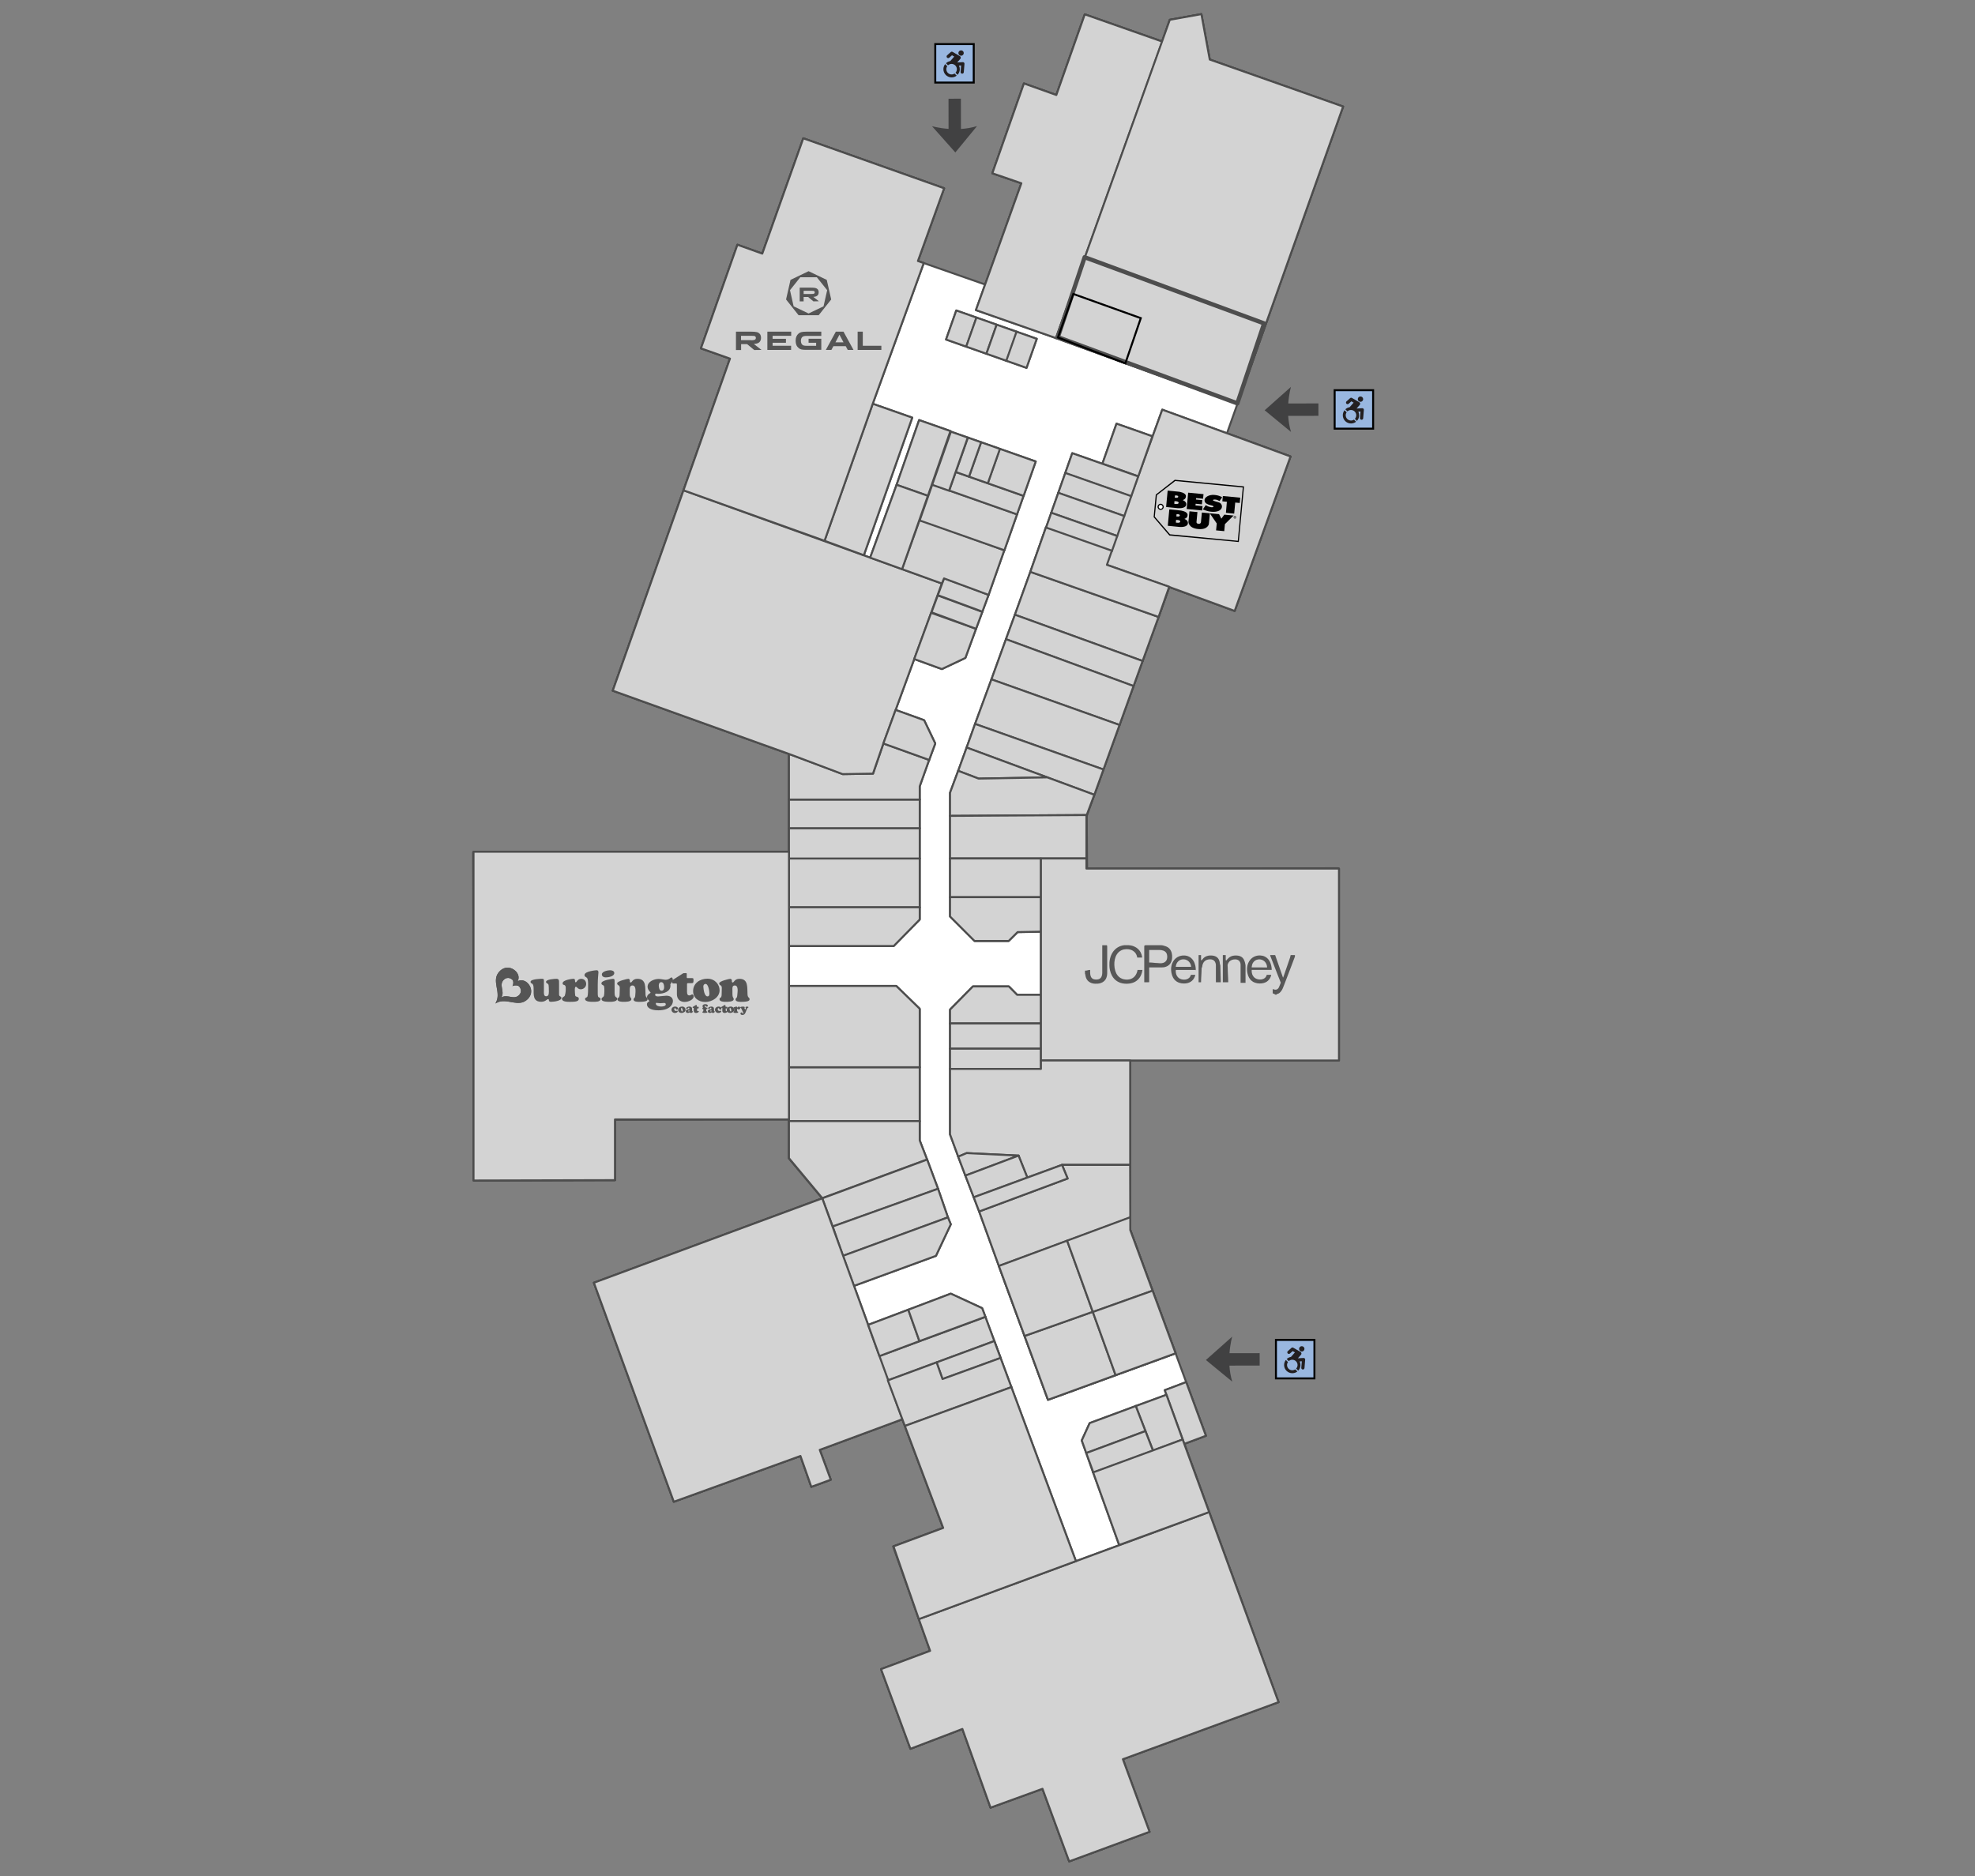 <?xml version="1.0" encoding="UTF-8" standalone="no"?>
<svg
   xmlns:dc="http://purl.org/dc/elements/1.1/"
   xmlns:cc="http://creativecommons.org/ns#"
   xmlns:rdf="http://www.w3.org/1999/02/22-rdf-syntax-ns#"
   xmlns:svg="http://www.w3.org/2000/svg"
   xmlns="http://www.w3.org/2000/svg"
   id="svg984"
   xml:space="preserve"
   style="enable-background:new 0 0 1000 950;"
   viewBox="0 0 1000 950"
   y="0px"
   x="0px"
   version="1.1"><rect x="0" y="0" width="1000" height="950" fill="#808080" stroke="none"/><defs
   id="defs988" />
<g
   id="environment">
	<polygon
   id="polygon2"
   points="239.97,597.8 239.55,431.78    399.47,431.4 399.47,479.06 399.47,479.06 399.47,381.79 310.26,349.76 369.61,181.6 354.91,176.4 373.38,123.94 385.97,128.44    406.73,70.04 478.03,95.34 464.77,132.18 498.91,144.11 517.15,92.8 502.46,87.74 518.44,42.27 534.86,48.11 549.26,7.27    588.49,21.06 592.3,10.03 608.29,7.16 612.53,30.16 680.05,53.96 621.26,219.4 653.43,231.16 625.15,309.37 592.04,297.25    550.24,413.16 550.43,439.99 677.43,439.67 677.8,536.64 572.09,537.03 572.3,622.93 610.59,727.07 599.65,731.16 647.36,861.97    568.55,890.85 582.05,927.61 541.36,942.6 527.85,905.84 501.54,915.38 487.29,875.54 460.98,885.58 446.11,845.25 470.95,835.98    452.23,783.09 477.52,773.75 456.89,718.7 415.06,734.2 420.64,749.33 410.8,752.92 405.29,737.3 341.17,760.48 300.71,649.58    416.34,606.83 399.47,586.67 399.47,586.69 399.47,499.28 399.47,499.28 399.47,566.77 311.39,566.98 311.47,597.62  "
   style="fill:#FFFFFF;stroke:#4D4D4D;stroke-linejoin:round;stroke-miterlimit:10;" />
	
		<rect
   id="rect4"
   height="66.21"
   width="27.28"
   style="fill:#D3D3D3;stroke:#4D4D4D;stroke-linejoin:round;stroke-miterlimit:10;"
   transform="matrix(6.123234e-17 -1 1 6.123234e-17 -121.505 986.656)"
   y="520.97"
   x="418.93" />
	<polygon
   id="polygon6"
   points="399.47,567.72 399.47,586.48    399.47,586.48 416.34,606.72 469.4,587.16 465.68,577.5 465.68,567.72  "
   style="fill:#D3D3D3;stroke:#4D4D4D;stroke-linejoin:round;stroke-miterlimit:10;" />
	
		<rect
   id="rect8"
   height="66.21"
   width="24.72"
   style="fill:#D3D3D3;stroke:#4D4D4D;stroke-linejoin:round;stroke-miterlimit:10;"
   transform="matrix(6.123234e-17 -1 1 6.123234e-17 -14.511 879.662)"
   y="413.98"
   x="420.21" />
	
		<rect
   id="rect10"
   height="66.21"
   width="15.35"
   style="fill:#D3D3D3;stroke:#4D4D4D;stroke-linejoin:round;stroke-miterlimit:10;"
   transform="matrix(6.123234e-17 -1 1 6.123234e-17 5.524 859.628)"
   y="393.95"
   x="424.9" />
	
		<rect
   id="rect12"
   height="66.21"
   width="14.49"
   style="fill:#D3D3D3;stroke:#4D4D4D;stroke-linejoin:round;stroke-miterlimit:10;"
   transform="matrix(6.123234e-17 -1 1 6.123234e-17 20.443 844.708)"
   y="379.03"
   x="425.33" />
	<polygon
   id="polygon14"
   points="399.47,404.89 399.47,381.79    426.76,392.01 442.08,391.76 447.3,376.5 470.44,384.83 465.68,398.17 465.68,404.89  "
   style="fill:#D3D3D3;stroke:#4D4D4D;stroke-linejoin:round;stroke-miterlimit:10;" />
	<polygon
   id="polygon16"
   points="399.47,499.28 399.47,540.44    465.68,540.44 465.68,510.84 453.8,499.28  "
   style="fill:#D3D3D3;stroke:#4D4D4D;stroke-linejoin:round;stroke-miterlimit:10;" />
	<polygon
   id="polygon18"
   points="399.47,459.45 399.47,479.06    452.52,479.06 465.68,465.64 465.68,459.45  "
   style="fill:#D3D3D3;stroke:#4D4D4D;stroke-linejoin:round;stroke-miterlimit:10;" />
	<polygon
   id="polygon20"
   points="239.76,597.8 239.76,431.31    399.47,431.31 399.47,566.87 311.37,566.87 311.37,597.62  "
   style="fill:#D3D3D3;stroke:#4D4D4D;stroke-linejoin:round;stroke-miterlimit:10;" />
	<polygon
   id="polygon22"
   points="310.26,349.76 399.47,381.79    426.63,392.01 442.01,391.76 447.27,376.5 476.88,295.49 346.07,248.29  "
   style="fill:#D3D3D3;stroke:#4D4D4D;stroke-linejoin:round;stroke-miterlimit:10;" />
	<polygon
   id="polygon24"
   points="470.47,384.83 473.55,376.5    467.91,364.71 453.48,359.51 447.27,376.5  "
   style="fill:#D3D3D3;stroke:#4D4D4D;stroke-linejoin:round;stroke-miterlimit:10;" />
	<polygon
   id="polygon26"
   points="488.8,333.17 476.88,338.81    462.9,333.73 471.45,310.34 494.18,318.43  "
   style="fill:#D3D3D3;stroke:#4D4D4D;stroke-linejoin:round;stroke-miterlimit:10;" />
	
		<rect
   id="rect28"
   height="24.04"
   width="9.12"
   style="fill:#D3D3D3;stroke:#4D4D4D;stroke-linejoin:round;stroke-miterlimit:10;"
   transform="matrix(0.347 -0.938 0.938 0.347 25.594 656.819)"
   y="298.01"
   x="479.91" />
	
		<rect
   id="rect30"
   height="24.04"
   width="9.12"
   style="fill:#D3D3D3;stroke:#4D4D4D;stroke-linejoin:round;stroke-miterlimit:10;"
   transform="matrix(0.347 -0.938 0.938 0.347 35.825 654.164)"
   y="289.33"
   x="483.12" />
	<polygon
   id="polygon32"
   points="500.54,301.25 508.5,278.65    465.68,263.18 456.74,288.22 476.88,295.49 477.99,292.91  "
   style="fill:#D3D3D3;stroke:#4D4D4D;stroke-linejoin:round;stroke-miterlimit:10;" />
	
		<rect
   id="rect34"
   height="45.5"
   width="19.31"
   style="fill:#D3D3D3;stroke:#4D4D4D;stroke-linejoin:round;stroke-miterlimit:10;"
   transform="matrix(0.332 -0.943 0.943 0.332 80.657 637.449)"
   y="239.04"
   x="480.65" />
	
		<rect
   id="rect36"
   height="36.41"
   width="9.95"
   style="fill:#D3D3D3;stroke:#4D4D4D;stroke-linejoin:round;stroke-miterlimit:10;"
   transform="matrix(0.332 -0.943 0.943 0.332 98.318 637.866)"
   y="231.32"
   x="494.45" />
	
		<rect
   id="rect38"
   height="19.26"
   width="18.46"
   style="fill:#D3D3D3;stroke:#4D4D4D;stroke-linejoin:round;stroke-miterlimit:10;"
   transform="matrix(0.332 -0.943 0.943 0.332 116.84 642.918)"
   y="229.35"
   x="503.02" />
	
		<rect
   id="rect40"
   height="10.1"
   width="18.46"
   style="fill:#D3D3D3;stroke:#4D4D4D;stroke-linejoin:round;stroke-miterlimit:10;"
   transform="matrix(0.332 -0.943 0.943 0.332 112.196 626.65)"
   y="229.08"
   x="489.22" />
	
		<rect
   id="rect42"
   height="7.09"
   width="18.46"
   style="fill:#D3D3D3;stroke:#4D4D4D;stroke-linejoin:round;stroke-miterlimit:10;"
   transform="matrix(0.332 -0.943 0.943 0.332 109.468 617.095)"
   y="227.73"
   x="481.11" />
	
		<rect
   id="rect44"
   height="9.04"
   width="28.54"
   style="fill:#D3D3D3;stroke:#4D4D4D;stroke-linejoin:round;stroke-miterlimit:10;"
   transform="matrix(0.332 -0.943 0.943 0.332 101.283 609.654)"
   y="228.81"
   x="466.72" />
	<polygon
   id="polygon46"
   points="481.22,218.3 469.81,251.08    453.97,245.51 465.38,212.73  "
   style="fill:#D3D3D3;stroke:#4D4D4D;stroke-linejoin:round;stroke-miterlimit:10;" />
	<polygon
   id="polygon48"
   points="461.89,211.5 437.39,281.16    417.49,273.85 441.89,204.47  "
   style="fill:#D3D3D3;stroke:#4D4D4D;stroke-linejoin:round;stroke-miterlimit:10;" />
	<polygon
   id="polygon50"
   points="441.89,204.47 467.72,133.21    464.77,132.18 478.03,95.34 406.73,70.04 385.97,128.44 373.38,123.94 354.91,176.4 369.61,181.6 346.07,248.29 417.49,273.85  "
   style="fill:#D3D3D3;stroke:#4D4D4D;stroke-linejoin:round;stroke-miterlimit:10;" />
	
		<rect
   id="rect52"
   height="10.86"
   width="15.59"
   style="fill:#D3D3D3;stroke:#4D4D4D;stroke-linejoin:round;stroke-miterlimit:10;"
   transform="matrix(0.332 -0.943 0.943 0.332 168.438 570.165)"
   y="160.75"
   x="478.9" />
	
		<rect
   id="rect54"
   height="10.86"
   width="15.59"
   style="fill:#D3D3D3;stroke:#4D4D4D;stroke-linejoin:round;stroke-miterlimit:10;"
   transform="matrix(0.332 -0.943 0.943 0.332 171.864 582.166)"
   y="164.34"
   x="489.09" />
	
		<rect
   id="rect56"
   height="10.86"
   width="15.59"
   style="fill:#D3D3D3;stroke:#4D4D4D;stroke-linejoin:round;stroke-miterlimit:10;"
   transform="matrix(0.332 -0.943 0.943 0.332 175.314 594.251)"
   y="167.94"
   x="499.34" />
	
		<rect
   id="rect58"
   height="10.86"
   width="15.59"
   style="fill:#D3D3D3;stroke:#4D4D4D;stroke-linejoin:round;stroke-miterlimit:10;"
   transform="matrix(0.332 -0.943 0.943 0.332 178.695 606.096)"
   y="171.48"
   x="509.39" />
	<polygon
   id="polygon60"
   points="517.15,92.8 494.14,157.04    534.67,171.2 588.49,21.06 549.26,7.27 534.86,48.11 518.44,42.27 502.46,87.74  "
   style="fill:#D3D3D3;stroke:#4D4D4D;stroke-linejoin:round;stroke-miterlimit:10;" />
	<polygon
   id="polygon62"
   points="534.67,171.2 626.57,204.47    680.05,53.96 612.53,30.16 608.29,7.16 592.3,10.03  "
   style="fill:#D3D3D3;stroke:#4D4D4D;stroke-linejoin:round;stroke-miterlimit:10;" />
	<polygon
   id="polygon64"
   points="592.04,297.25 560.12,285.91    588.49,207.46 653.43,231.16 625.15,309.37  "
   style="fill:#D3D3D3;stroke:#4D4D4D;stroke-linejoin:round;stroke-miterlimit:10;" />
	
		<rect
   id="rect66"
   height="19.26"
   width="21.48"
   style="fill:#D3D3D3;stroke:#4D4D4D;stroke-linejoin:round;stroke-miterlimit:10;"
   transform="matrix(0.332 -0.943 0.943 0.332 166.673 690.575)"
   y="218"
   x="560.07" />
	
		<rect
   id="rect68"
   height="35.42"
   width="10.74"
   style="fill:#D3D3D3;stroke:#4D4D4D;stroke-linejoin:round;stroke-miterlimit:10;"
   transform="matrix(0.332 -0.943 0.943 0.332 146.128 686.711)"
   y="222.49"
   x="552.44" />
	
		<rect
   id="rect70"
   height="35.42"
   width="10.74"
   style="fill:#D3D3D3;stroke:#4D4D4D;stroke-linejoin:round;stroke-miterlimit:10;"
   transform="matrix(0.332 -0.943 0.943 0.332 134.349 690.073)"
   y="232.49"
   x="548.93" />
	
		<rect
   id="rect72"
   height="35.42"
   width="10.74"
   style="fill:#D3D3D3;stroke:#4D4D4D;stroke-linejoin:round;stroke-miterlimit:10;"
   transform="matrix(0.332 -0.943 0.943 0.332 122.5 693.455)"
   y="242.54"
   x="545.39" />
	
		<rect
   id="rect74"
   height="35.42"
   width="8.26"
   style="fill:#D3D3D3;stroke:#4D4D4D;stroke-linejoin:round;stroke-miterlimit:10;"
   transform="matrix(0.332 -0.943 0.943 0.332 111.962 696.464)"
   y="251.49"
   x="543.48" />
	
		<rect
   id="rect76"
   height="35.42"
   width="7.6"
   style="fill:#D3D3D3;stroke:#4D4D4D;stroke-linejoin:round;stroke-miterlimit:10;"
   transform="matrix(0.332 -0.943 0.943 0.332 103.26 698.948)"
   y="258.87"
   x="541.22" />
	
		<rect
   id="rect78"
   height="68.83"
   width="16.2"
   style="fill:#D3D3D3;stroke:#4D4D4D;stroke-linejoin:round;stroke-miterlimit:10;"
   transform="matrix(0.332 -0.943 0.943 0.332 95.341 721.315)"
   y="258.94"
   x="548.74" />
	<polygon
   id="polygon80"
   points="521.69,289.58 513.88,311.3    578.53,334.72 586.62,312.42  "
   style="fill:#D3D3D3;stroke:#4D4D4D;stroke-linejoin:round;stroke-miterlimit:10;" />
	<polygon
   id="polygon82"
   points="513.88,311.3 509.35,323.69    573.95,347.41 578.53,334.72  "
   style="fill:#D3D3D3;stroke:#4D4D4D;stroke-linejoin:round;stroke-miterlimit:10;" />
	<polygon
   id="polygon84"
   points="509.35,323.69 502,344.03    566.85,367.12 573.95,347.41  "
   style="fill:#D3D3D3;stroke:#4D4D4D;stroke-linejoin:round;stroke-miterlimit:10;" />
	<polygon
   id="polygon86"
   points="502,344.03 493.71,366.59    558.71,389.67 566.85,367.12  "
   style="fill:#D3D3D3;stroke:#4D4D4D;stroke-linejoin:round;stroke-miterlimit:10;" />
	<polygon
   id="polygon88"
   points="493.71,366.59 489.44,378.55    554.1,402.47 558.71,389.67  "
   style="fill:#D3D3D3;stroke:#4D4D4D;stroke-linejoin:round;stroke-miterlimit:10;" />
	<polygon
   id="polygon90"
   points="489.44,378.55 485.17,390.35    495.51,394.28 530.28,393.66  "
   style="fill:#D3D3D3;stroke:#4D4D4D;stroke-linejoin:round;stroke-miterlimit:10;" />
	<polygon
   id="polygon92"
   points="485.15,390.35 481.03,401.46    481.03,413.16 550.23,412.74 554.09,402.47 530.27,393.66 495.5,394.28  "
   style="fill:#D3D3D3;stroke:#4D4D4D;stroke-linejoin:round;stroke-miterlimit:10;" />
	<polygon
   id="polygon94"
   points="481.03,413.16 481.03,434.72    550.08,434.72 550.08,412.74  "
   style="fill:#D3D3D3;stroke:#4D4D4D;stroke-linejoin:round;stroke-miterlimit:10;" />
	
		<rect
   id="rect96"
   height="19.61"
   width="46.04"
   style="fill:#D3D3D3;stroke:#4D4D4D;stroke-linejoin:round;stroke-miterlimit:10;"
   y="434.72"
   x="481.03" />
	<polygon
   id="polygon98"
   points="515.24,472.01 510.72,476.5    493.42,476.5 481.03,464.1 481.03,454.33 527.06,454.33 527.06,471.79  "
   style="fill:#D3D3D3;stroke:#4D4D4D;stroke-linejoin:round;stroke-miterlimit:10;" />
	<polygon
   id="polygon100"
   points="527.06,503.78 514.99,503.78    510.81,499.52 492.6,499.52 481.03,511.27 481.03,518.27 527.06,518.27  "
   style="fill:#D3D3D3;stroke:#4D4D4D;stroke-linejoin:round;stroke-miterlimit:10;" />
	
		<rect
   id="rect102"
   height="12.79"
   width="46.04"
   style="fill:#D3D3D3;stroke:#4D4D4D;stroke-linejoin:round;stroke-miterlimit:10;"
   y="518.27"
   x="481.03" />
	
		<rect
   id="rect104"
   height="10.23"
   width="46.04"
   style="fill:#D3D3D3;stroke:#4D4D4D;stroke-linejoin:round;stroke-miterlimit:10;"
   y="531.06"
   x="481.03" />
	<polygon
   id="polygon106"
   points="481.03,541.29 481.03,574.43    485.19,585.75 489.44,583.92 515.73,585.19 520.16,596.31 537.73,589.89 572.25,589.89 572.25,537.03 527.06,537.03 527.06,541.29     "
   style="fill:#D3D3D3;stroke:#4D4D4D;stroke-linejoin:round;stroke-miterlimit:10;" />
	<polygon
   id="polygon108"
   points="527.06,537.03 677.96,537.03    677.96,439.84 550.08,439.84 550.08,434.72 527.06,434.72  "
   style="fill:#D3D3D3;stroke:#4D4D4D;stroke-linejoin:round;stroke-miterlimit:10;" />
	<polygon
   id="polygon110"
   points="515.73,585.19 489.44,583.92    485.17,585.75 488.8,595.32  "
   style="fill:#D3D3D3;stroke:#4D4D4D;stroke-linejoin:round;stroke-miterlimit:10;" />
	<polygon
   id="polygon112"
   points="520.16,596.31 493.03,606.3    488.8,595.32 515.73,585.19  "
   style="fill:#D3D3D3;stroke:#4D4D4D;stroke-linejoin:round;stroke-miterlimit:10;" />
	<polygon
   id="polygon114"
   points="416.34,606.83 421.63,621.09    474.96,601.99 469.44,587.21  "
   style="fill:#D3D3D3;stroke:#4D4D4D;stroke-linejoin:round;stroke-miterlimit:10;" />
	<polygon
   id="polygon116"
   points="421.63,621.09 426.8,635.96    479.96,616.47 474.96,601.99  "
   style="fill:#D3D3D3;stroke:#4D4D4D;stroke-linejoin:round;stroke-miterlimit:10;" />
	<polygon
   id="polygon118"
   points="426.8,635.96 432.35,651.17    473.89,635.96 481.41,619.98 479.96,616.47  "
   style="fill:#D3D3D3;stroke:#4D4D4D;stroke-linejoin:round;stroke-miterlimit:10;" />
	<polygon
   id="polygon120"
   points="445,686.81 449.53,699.03    503.46,679.11 498.93,666.89  "
   style="fill:#D3D3D3;stroke:#4D4D4D;stroke-linejoin:round;stroke-miterlimit:10;" />
	<polygon
   id="polygon122"
   points="503.46,679.11 506.62,687.66    477.22,698.34 474.23,689.91  "
   style="fill:#D3D3D3;stroke:#4D4D4D;stroke-linejoin:round;stroke-miterlimit:10;" />
	<polygon
   id="polygon124"
   points="512.09,702.44 458.16,722.1    477.56,773.74 452.41,783.08 465.23,819.91 544.77,790.55  "
   style="fill:#D3D3D3;stroke:#4D4D4D;stroke-linejoin:round;stroke-miterlimit:10;" />
	<polygon
   id="polygon126"
   points="600.6,699.89 610.59,727.07    599.65,731.16 589.77,703.98  "
   style="fill:#D3D3D3;stroke:#4D4D4D;stroke-linejoin:round;stroke-miterlimit:10;" />
	<polygon
   id="polygon128"
   points="590.61,706.36 575.07,712.02    583.86,734.57 598.86,729.03  "
   style="fill:#D3D3D3;stroke:#4D4D4D;stroke-linejoin:round;stroke-miterlimit:10;" />
	<polygon
   id="polygon130"
   points="575.07,712.02 551.74,720.65    547.73,729.45 550.01,735.82 579.97,724.7  "
   style="fill:#D3D3D3;stroke:#4D4D4D;stroke-linejoin:round;stroke-miterlimit:10;" />
	<polygon
   id="polygon132"
   points="550.01,735.82 553.48,745.78    583.82,734.53 579.97,724.7  "
   style="fill:#D3D3D3;stroke:#4D4D4D;stroke-linejoin:round;stroke-miterlimit:10;" />
	<polygon
   id="polygon134"
   points="612.23,765.7 647.36,861.97    568.55,890.85 582.05,927.61 541.36,942.6 527.85,905.84 501.54,915.38 487.29,875.54 460.98,885.58 446.11,845.25 470.95,835.98    465.23,819.91  "
   style="fill:#D3D3D3;stroke:#4D4D4D;stroke-linejoin:round;stroke-miterlimit:10;" />
	<polygon
   id="polygon136"
   points="300.71,649.58 416.34,606.83    456.89,718.7 415.06,734.2 420.64,749.33 410.8,752.92 405.29,737.3 341.17,760.48  "
   style="fill:#D3D3D3;stroke:#4D4D4D;stroke-linejoin:round;stroke-miterlimit:10;" />
	<polygon
   id="polygon138"
   points="586.62,312.42 521.69,289.58    529.57,267.12 562.98,278.88 560.46,286.04 592,297.13  "
   style="fill:#D3D3D3;stroke:#4D4D4D;stroke-linejoin:round;stroke-miterlimit:10;" />
	<polyline
   id="polyline140"
   points="453.97,245.51 440.59,282.39    456.74,288.22 469.81,251.08 453.97,245.51  "
   style="fill:#D3D3D3;stroke:#4D4D4D;stroke-linejoin:round;stroke-miterlimit:10;" />
	<polygon
   id="polygon142"
   points="553.07,664.49 553.34,664.39    553.31,664.28 518.77,676.53 530.63,708.85 564.87,696.37 553.34,664.39  "
   style="fill:#D3D3D3;stroke:#4D4D4D;stroke-linejoin:round;stroke-miterlimit:10;" />
	<polygon
   id="polygon144"
   points="540.32,628.26 505.76,641.08    518.77,676.53 553.31,664.28  "
   style="fill:#D3D3D3;stroke:#4D4D4D;stroke-linejoin:round;stroke-miterlimit:10;" />
	<polygon
   id="polygon146"
   points="553.41,664.24 553.31,664.28    553.34,664.39 583.58,653.6 572.3,622.93 572.29,616.39 540.32,628.26 553.31,664.28  "
   style="fill:#D3D3D3;stroke:#4D4D4D;stroke-linejoin:round;stroke-miterlimit:10;" />
	<polygon
   id="polygon148"
   points="583.58,653.6 553.34,664.39    564.87,696.37 595.24,685.3  "
   style="fill:#D3D3D3;stroke:#4D4D4D;stroke-linejoin:round;stroke-miterlimit:10;" />
	<polygon
   id="polygon150"
   points="503.46,679.11 506.62,687.66    477.22,698.34 474.23,689.91  "
   style="fill:#D3D3D3;stroke:#4D4D4D;stroke-linejoin:round;stroke-miterlimit:10;" />
	<polygon
   id="polygon152"
   points="506.62,687.66 477.22,698.34    474.23,689.91 449.53,699.03 458.16,722.1 512.09,702.44  "
   style="fill:#D3D3D3;stroke:#4D4D4D;stroke-linejoin:round;stroke-miterlimit:10;" />
	<polygon
   id="polygon154"
   points="572.22,589.89 537.73,589.89    540.57,596.79 495.77,613.48 505.76,641.08 572.29,616.6  "
   style="fill:#D3D3D3;stroke:#4D4D4D;stroke-linejoin:round;stroke-miterlimit:10;" />
	<polygon
   id="polygon156"
   points="493.03,606.3 495.77,613.48    540.57,596.79 537.73,589.89  "
   style="fill:#D3D3D3;stroke:#4D4D4D;stroke-linejoin:round;stroke-miterlimit:10;" />
	<polygon
   id="polygon158"
   points="439.57,670.9 445.29,686.71    465.53,679.14 459.9,663.24  "
   style="fill:#D3D3D3;stroke:#4D4D4D;stroke-linejoin:round;stroke-miterlimit:10;" />
	<polygon
   id="polygon160"
   points="481.41,655.1 497.3,662.45    498.93,666.81 465.53,679.14 465.53,679.14 459.9,663.24  "
   style="fill:#D3D3D3;stroke:#4D4D4D;stroke-linejoin:round;stroke-miterlimit:10;" />
	<polygon
   id="polygon162"
   points="553.49,745.61 598.81,728.94    612.23,765.7 566.67,782.37  "
   style="fill:#D3D3D3;stroke:#4D4D4D;stroke-linejoin:round;stroke-miterlimit:10;" />
</g>
<g
   id="landmarks-floor1">
	
		<rect
   height="66.21"
   width="27.28"
   style="fill:#d3d3d3;stroke:#4d4d4d;stroke-linejoin:round;stroke-miterlimit:10"
   transform="rotate(-90,432.575,554.081)"
   y="520.97"
   x="418.93"
   id="la-A117" />
	<polygon
   points="465.68,577.5 465.68,567.72 399.47,567.72 399.47,586.48 416.34,606.72 469.4,587.16 "
   style="fill:#d3d3d3;stroke:#4d4d4d;stroke-linejoin:round;stroke-miterlimit:10"
   id="la-A113" />
	
		<rect
   height="66.21"
   width="24.72"
   style="fill:#d3d3d3;stroke:#4d4d4d;stroke-linejoin:round;stroke-miterlimit:10"
   transform="rotate(-90,432.575,447.087)"
   y="413.98"
   x="420.21"
   id="la-B102" />
	
		<rect
   height="66.21"
   width="15.35"
   style="fill:#d3d3d3;stroke:#4d4d4d;stroke-linejoin:round;stroke-miterlimit:10"
   transform="rotate(-90,432.576,427.052)"
   y="393.95"
   x="424.9"
   id="la-B104" />
	
		<rect
   height="66.21"
   width="14.49"
   style="fill:#d3d3d3;stroke:#4d4d4d;stroke-linejoin:round;stroke-miterlimit:10"
   transform="rotate(-90,432.575,412.133)"
   y="379.03"
   x="425.33"
   id="la-B105" />
	<polygon
   points="442.08,391.76 447.3,376.5 470.44,384.83 465.68,398.17 465.68,404.89 399.47,404.89 399.47,381.79 426.76,392.01 "
   style="fill:#d3d3d3;stroke:#4d4d4d;stroke-linejoin:round;stroke-miterlimit:10"
   id="la-B106" />
	<polygon
   points="399.47,540.44 465.68,540.44 465.68,510.84 453.8,499.28 399.47,499.28 "
   style="fill:#d3d3d3;stroke:#4d4d4d;stroke-linejoin:round;stroke-miterlimit:10"
   id="la-A119" />
	<polygon
   points="399.47,479.06 452.52,479.06 465.68,465.64 465.68,459.45 399.47,459.45 "
   style="fill:#d3d3d3;stroke:#4d4d4d;stroke-linejoin:round;stroke-miterlimit:10"
   id="la-B101" />
	<polygon
   points="311.37,597.62 239.76,597.8 239.76,431.31 399.47,431.31 399.47,566.87 311.37,566.87 "
   style="fill:#d3d3d3;stroke:#4d4d4d;stroke-linejoin:round;stroke-miterlimit:10"
   id="la-99X05" />
	<polygon
   points="447.27,376.5 476.88,295.49 346.07,248.29 310.26,349.76 399.47,381.79 426.63,392.01 442.01,391.76 "
   style="fill:#d3d3d3;stroke:#4d4d4d;stroke-linejoin:round;stroke-miterlimit:10"
   id="la-99X04" />
	<polygon
   points="473.55,376.5 467.91,364.71 453.48,359.51 447.27,376.5 470.47,384.83 "
   style="fill:#d3d3d3;stroke:#4d4d4d;stroke-linejoin:round;stroke-miterlimit:10"
   id="la-B109" />
	<polygon
   points="476.88,338.81 462.9,333.73 471.45,310.34 494.18,318.43 488.8,333.17 "
   style="fill:#d3d3d3;stroke:#4d4d4d;stroke-linejoin:round;stroke-miterlimit:10"
   id="la-B110" />
	
		<rect
   height="24.04"
   width="9.12"
   style="fill:#d3d3d3;stroke:#4d4d4d;stroke-linejoin:round;stroke-miterlimit:10"
   transform="matrix(0.347,-0.938,0.938,0.347,25.594,656.819)"
   y="298.01"
   x="479.91"
   id="la-B112" />
	
		<rect
   height="24.04"
   width="9.12"
   style="fill:#d3d3d3;stroke:#4d4d4d;stroke-linejoin:round;stroke-miterlimit:10"
   transform="matrix(0.347,-0.938,0.938,0.347,35.825,654.164)"
   y="289.33"
   x="483.12"
   id="la-B113" />
	<polygon
   points="477.99,292.91 500.54,301.25 508.5,278.65 465.68,263.18 456.74,288.22 476.88,295.49 "
   style="fill:#d3d3d3;stroke:#4d4d4d;stroke-linejoin:round;stroke-miterlimit:10"
   id="la-B115" />
	
		<rect
   height="45.5"
   width="19.31"
   style="fill:#d3d3d3;stroke:#4d4d4d;stroke-linejoin:round;stroke-miterlimit:10"
   transform="matrix(0.332,-0.943,0.943,0.332,80.657,637.449)"
   y="239.04"
   x="480.65"
   id="la-B117" />
	
		<rect
   height="36.41"
   width="9.95"
   style="fill:#d3d3d3;stroke:#4d4d4d;stroke-linejoin:round;stroke-miterlimit:10"
   transform="matrix(0.332,-0.943,0.943,0.332,98.318,637.866)"
   y="231.32"
   x="494.45"
   id="la-B118" />
	
		<rect
   height="19.26"
   width="18.46"
   style="fill:#d3d3d3;stroke:#4d4d4d;stroke-linejoin:round;stroke-miterlimit:10"
   transform="matrix(0.332,-0.943,0.943,0.332,116.84,642.918)"
   y="229.35"
   x="503.02"
   id="la-B120" />
	
		<rect
   height="10.1"
   width="18.46"
   style="fill:#d3d3d3;stroke:#4d4d4d;stroke-linejoin:round;stroke-miterlimit:10"
   transform="matrix(0.332,-0.943,0.943,0.332,112.196,626.65)"
   y="229.08"
   x="489.22"
   id="la-B121" />
	
		<rect
   height="7.09"
   width="18.46"
   style="fill:#d3d3d3;stroke:#4d4d4d;stroke-linejoin:round;stroke-miterlimit:10"
   transform="matrix(0.332,-0.943,0.943,0.332,109.468,617.095)"
   y="227.73"
   x="481.11"
   id="la-B122" />
	
		<rect
   height="9.04"
   width="28.54"
   style="fill:#d3d3d3;stroke:#4d4d4d;stroke-linejoin:round;stroke-miterlimit:10"
   transform="matrix(0.332,-0.943,0.943,0.332,101.283,609.654)"
   y="228.81"
   x="466.72"
   id="la-B123" />
	<polygon
   points="465.38,212.73 481.22,218.3 469.81,251.08 453.97,245.51 "
   style="fill:#d3d3d3;stroke:#4d4d4d;stroke-linejoin:round;stroke-miterlimit:10"
   id="la-B124" />
	<polygon
   points="441.89,204.47 461.89,211.5 437.39,281.16 417.49,273.85 "
   style="fill:#d3d3d3;stroke:#4d4d4d;stroke-linejoin:round;stroke-miterlimit:10"
   id="la-B129" />
	<polygon
   points="441.89,204.47 467.72,133.21 464.77,132.18 478.03,95.34 406.73,70.04 385.97,128.44 373.38,123.94 354.91,176.4 369.61,181.6 346.07,248.29 417.49,273.85 "
   style="fill:#d3d3d3;stroke:#4d4d4d;stroke-linejoin:round;stroke-miterlimit:10"
   id="la-51335" />
	
		<rect
   height="10.86"
   width="15.59"
   style="fill:#d3d3d3;stroke:#4d4d4d;stroke-linejoin:round;stroke-miterlimit:10"
   transform="matrix(0.332,-0.943,0.943,0.332,168.438,570.165)"
   y="160.75"
   x="478.9"
   id="la-B125" />
	
		<rect
   height="10.86"
   width="15.59"
   style="fill:#d3d3d3;stroke:#4d4d4d;stroke-linejoin:round;stroke-miterlimit:10"
   transform="matrix(0.332,-0.943,0.943,0.332,171.864,582.166)"
   y="164.34"
   x="489.09"
   id="la-B126" />
	
		<rect
   height="10.86"
   width="15.59"
   style="fill:#d3d3d3;stroke:#4d4d4d;stroke-linejoin:round;stroke-miterlimit:10"
   transform="matrix(0.332,-0.943,0.943,0.332,175.314,594.251)"
   y="167.94"
   x="499.34"
   id="la-B127" />
	
		<rect
   height="10.86"
   width="15.59"
   style="fill:#d3d3d3;stroke:#4d4d4d;stroke-linejoin:round;stroke-miterlimit:10"
   transform="matrix(0.332,-0.943,0.943,0.332,178.695,606.096)"
   y="171.48"
   x="509.39"
   id="la-B128" />
	<polygon
   points="588.49,21.06 549.26,7.27 534.86,48.11 518.44,42.27 502.46,87.74 517.15,92.8 494.14,157.04 534.67,171.2 "
   style="fill:#d3d3d3;stroke:#4d4d4d;stroke-linejoin:round;stroke-miterlimit:10"
   id="la-26807" />
	<polygon
   points="592.3,10.03 534.67,171.2 626.57,204.47 680.05,53.96 612.53,30.16 608.29,7.16 "
   style="fill:#d3d3d3;stroke:#4d4d4d;stroke-linejoin:round;stroke-miterlimit:10"
   id="la-99X03" />
	<polygon
   points="560.12,285.91 588.49,207.46 653.43,231.16 625.15,309.37 592.04,297.25 "
   style="fill:#d3d3d3;stroke:#4d4d4d;stroke-linejoin:round;stroke-miterlimit:10"
   id="la-C101" />
	
		<rect
   height="19.26"
   width="21.48"
   style="fill:#d3d3d3;stroke:#4d4d4d;stroke-linejoin:round;stroke-miterlimit:10"
   transform="matrix(0.332,-0.943,0.943,0.332,166.673,690.575)"
   y="218"
   x="560.07"
   id="la-C102" />
	
		<rect
   height="35.42"
   width="10.74"
   style="fill:#d3d3d3;stroke:#4d4d4d;stroke-linejoin:round;stroke-miterlimit:10"
   transform="matrix(0.332,-0.943,0.943,0.332,146.128,686.711)"
   y="222.49"
   x="552.44"
   id="la-C103" />
	
		<rect
   height="35.42"
   width="10.74"
   style="fill:#d3d3d3;stroke:#4d4d4d;stroke-linejoin:round;stroke-miterlimit:10"
   transform="matrix(0.332,-0.943,0.943,0.332,134.349,690.073)"
   y="232.49"
   x="548.93"
   id="la-C104" />
	
		<rect
   height="35.42"
   width="10.74"
   style="fill:#d3d3d3;stroke:#4d4d4d;stroke-linejoin:round;stroke-miterlimit:10"
   transform="matrix(0.332,-0.943,0.943,0.332,122.5,693.455)"
   y="242.54"
   x="545.39"
   id="la-C105" />
	
		<rect
   height="35.42"
   width="8.26"
   style="fill:#d3d3d3;stroke:#4d4d4d;stroke-linejoin:round;stroke-miterlimit:10"
   transform="matrix(0.332,-0.943,0.943,0.332,111.962,696.464)"
   y="251.49"
   x="543.48"
   id="la-C124" />
	<polygon
   points="586.62,312.42 521.69,289.58 513.88,311.3 578.53,334.72 "
   style="fill:#d3d3d3;stroke:#4d4d4d;stroke-linejoin:round;stroke-miterlimit:10"
   id="la-C109" />
	<polygon
   points="578.53,334.72 513.88,311.3 509.35,323.69 573.95,347.41 "
   style="fill:#d3d3d3;stroke:#4d4d4d;stroke-linejoin:round;stroke-miterlimit:10"
   id="la-C111" />
	<polygon
   points="573.95,347.41 509.35,323.69 502,344.03 566.85,367.12 "
   style="fill:#d3d3d3;stroke:#4d4d4d;stroke-linejoin:round;stroke-miterlimit:10"
   id="la-C112" />
	<polygon
   points="566.85,367.12 502,344.03 493.71,366.59 558.71,389.67 "
   style="fill:#d3d3d3;stroke:#4d4d4d;stroke-linejoin:round;stroke-miterlimit:10"
   id="la-C113" />
	<polygon
   points="558.71,389.67 493.71,366.59 489.44,378.55 554.1,402.47 "
   style="fill:#d3d3d3;stroke:#4d4d4d;stroke-linejoin:round;stroke-miterlimit:10"
   id="la-C114" />
	<polygon
   points="530.28,393.66 489.44,378.55 485.17,390.35 495.51,394.28 "
   style="fill:#d3d3d3;stroke:#4d4d4d;stroke-linejoin:round;stroke-miterlimit:10"
   id="la-C115" />
	<polygon
   points="554.09,402.47 530.27,393.66 495.5,394.28 485.15,390.35 481.03,401.46 481.03,413.16 550.23,412.74 "
   style="fill:#d3d3d3;stroke:#4d4d4d;stroke-linejoin:round;stroke-miterlimit:10"
   id="la-C116" />
	<polygon
   points="550.08,412.74 481.03,413.16 481.03,434.72 550.08,434.72 "
   style="fill:#d3d3d3;stroke:#4d4d4d;stroke-linejoin:round;stroke-miterlimit:10"
   id="la-C117" />
	
		<rect
   height="19.61"
   width="46.04"
   style="fill:#d3d3d3;stroke:#4d4d4d;stroke-linejoin:round;stroke-miterlimit:10"
   y="434.72"
   x="481.03"
   id="la-C121" />
	<polygon
   points="481.03,454.33 527.06,454.33 527.06,471.79 515.24,472.01 510.72,476.5 493.42,476.5 481.03,464.1 "
   style="fill:#d3d3d3;stroke:#4d4d4d;stroke-linejoin:round;stroke-miterlimit:10"
   id="la-C122" />
	<polygon
   points="481.03,511.27 481.03,518.27 527.06,518.27 527.06,503.78 514.99,503.78 510.81,499.52 492.6,499.52 "
   style="fill:#d3d3d3;stroke:#4d4d4d;stroke-linejoin:round;stroke-miterlimit:10"
   id="la-D102" />
	
		<rect
   height="12.79"
   width="46.04"
   style="fill:#d3d3d3;stroke:#4d4d4d;stroke-linejoin:round;stroke-miterlimit:10"
   y="518.27"
   x="481.03"
   id="la-D103" />
	
		<rect
   height="10.23"
   width="46.04"
   style="fill:#d3d3d3;stroke:#4d4d4d;stroke-linejoin:round;stroke-miterlimit:10"
   y="531.06"
   x="481.03"
   id="la-D104" />
	<polygon
   points="527.06,434.72 527.06,537.03 677.96,537.03 677.96,439.84 550.08,439.84 550.08,434.72 "
   style="fill:#d3d3d3;stroke:#4d4d4d;stroke-linejoin:round;stroke-miterlimit:10"
   id="la-99X02" />
	<polygon
   points="469.44,587.21 416.34,606.83 421.63,621.09 474.96,601.99 "
   style="fill:#d3d3d3;stroke:#4d4d4d;stroke-linejoin:round;stroke-miterlimit:10"
   id="la-A112" />
	<polygon
   points="474.96,601.99 421.63,621.09 426.8,635.96 479.96,616.47 "
   style="fill:#d3d3d3;stroke:#4d4d4d;stroke-linejoin:round;stroke-miterlimit:10"
   id="la-A111" />
	<polygon
   points="432.35,651.17 473.89,635.96 481.41,619.98 479.96,616.47 426.8,635.96 "
   style="fill:#d3d3d3;stroke:#4d4d4d;stroke-linejoin:round;stroke-miterlimit:10"
   id="la-A110" />
	<polygon
   points="498.93,666.89 445,686.81 449.53,699.03 503.46,679.11 "
   style="fill:#d3d3d3;stroke:#4d4d4d;stroke-linejoin:round;stroke-miterlimit:10"
   id="la-A106" />
	<polygon
   points="474.23,689.91 503.46,679.11 506.62,687.66 477.22,698.34 "
   style="fill:#d3d3d3;stroke:#4d4d4d;stroke-linejoin:round;stroke-miterlimit:10"
   id="la-A105" />
	<polygon
   points="530.63,708.85 595.24,685.3 572.3,622.93 572.29,616.39 505.76,641.08 "
   style="fill:#d3d3d3;stroke:#4d4d4d;stroke-linejoin:round;stroke-miterlimit:10"
   id="la-D113" />
	<polygon
   points="589.77,703.98 600.6,699.89 610.59,727.07 599.65,731.16 "
   style="fill:#d3d3d3;stroke:#4d4d4d;stroke-linejoin:round;stroke-miterlimit:10"
   id="la-D118" />
	<polygon
   points="598.81,728.94 590.6,706.3 575.07,712.02 583.82,734.57 "
   style="fill:#d3d3d3;stroke:#4d4d4d;stroke-linejoin:round;stroke-miterlimit:10"
   id="la-D118A" />
	<polygon
   points="551.74,720.65 547.73,729.45 550.01,735.82 579.97,724.7 575.07,712.02 "
   style="fill:#d3d3d3;stroke:#4d4d4d;stroke-linejoin:round;stroke-miterlimit:10"
   id="la-D119" />
	<polygon
   points="579.97,724.7 550.01,735.82 553.63,745.72 583.81,734.64 "
   style="fill:#d3d3d3;stroke:#4d4d4d;stroke-linejoin:round;stroke-miterlimit:10"
   id="la-D120" />
	<polygon
   points="415.06,734.2 420.64,749.33 410.8,752.92 405.29,737.3 341.17,760.48 300.71,649.58 416.34,606.83 456.89,718.7 "
   style="fill:#d3d3d3;stroke:#4d4d4d;stroke-linejoin:round;stroke-miterlimit:10"
   id="la-99X06" />
	<polygon
   points="592,297.13 586.62,312.42 521.69,289.58 529.57,267.12 562.98,278.88 560.46,286.04 "
   style="fill:#d3d3d3;stroke:#4d4d4d;stroke-linejoin:round;stroke-miterlimit:10"
   id="la-C107" />
	<polygon
   points="481.03,541.29 481.03,574.43 485.19,585.75 489.44,583.92 515.73,585.19 520.16,596.31 537.73,589.89 572.25,589.89 572.25,537.03 527.06,537.03 527.06,541.29 "
   style="fill:#d3d3d3;stroke:#4d4d4d;stroke-linejoin:round;stroke-miterlimit:10"
   id="la-D106" />
	<polygon
   points="488.8,595.32 515.73,585.19 489.44,583.92 485.17,585.75 "
   style="fill:#d3d3d3;stroke:#4d4d4d;stroke-linejoin:round;stroke-miterlimit:10"
   id="la-D107" />
	<polygon
   points="515.73,585.19 520.16,596.31 493.03,606.3 488.8,595.32 "
   style="fill:#d3d3d3;stroke:#4d4d4d;stroke-linejoin:round;stroke-miterlimit:10"
   id="la-D108" />
	<polygon
   points="572.29,616.6 572.22,589.89 537.73,589.89 540.57,596.79 495.77,613.48 505.76,641.08 "
   style="fill:#d3d3d3;stroke:#4d4d4d;stroke-linejoin:round;stroke-miterlimit:10"
   id="la-D111" />
	<polygon
   points="530.63,708.85 564.87,696.37 553.34,664.39 553.07,664.49 553.34,664.39 553.31,664.28 518.77,676.53 "
   style="fill:#d3d3d3;stroke:#4d4d4d;stroke-linejoin:round;stroke-miterlimit:10"
   id="la-D113B" />
	<polygon
   points="553.31,664.28 540.32,628.26 505.76,641.08 518.77,676.53 "
   style="fill:#d3d3d3;stroke:#4d4d4d;stroke-linejoin:round;stroke-miterlimit:10"
   id="la-D113A" />
	<polygon
   points="583.58,653.6 572.3,622.93 572.29,616.39 540.32,628.26 553.31,664.28 553.41,664.24 553.31,664.28 553.34,664.39 "
   style="fill:#d3d3d3;stroke:#4d4d4d;stroke-linejoin:round;stroke-miterlimit:10"
   id="la-D113D" />
	<polygon
   points="595.24,685.3 583.58,653.6 553.34,664.39 564.87,696.37 "
   style="fill:#d3d3d3;stroke:#4d4d4d;stroke-linejoin:round;stroke-miterlimit:10"
   id="la-D113C" />
	<polygon
   points="512.09,702.44 506.62,687.66 477.22,698.34 474.23,689.91 449.53,699.03 458.16,722.1 "
   style="fill:#d3d3d3;stroke:#4d4d4d;stroke-linejoin:round;stroke-miterlimit:10"
   id="la-A104" />
	<polygon
   points="537.73,589.89 493.03,606.3 495.77,613.48 540.57,596.79 "
   style="fill:#d3d3d3;stroke:#4d4d4d;stroke-linejoin:round;stroke-miterlimit:10"
   id="la-D109" />
	<polygon
   points="459.9,663.24 439.57,670.9 445.29,686.71 465.53,679.14 "
   style="fill:#d3d3d3;stroke:#4d4d4d;stroke-linejoin:round;stroke-miterlimit:10"
   id="la-A107A" />
	<polygon
   points="481.41,655.1 497.3,662.45 498.93,666.81 465.53,679.14 459.9,663.24 "
   style="fill:#d3d3d3;stroke:#4d4d4d;stroke-linejoin:round;stroke-miterlimit:10"
   id="la-A107" />
	<polygon
   points="465.23,819.91 612.23,765.7 647.36,861.97 568.55,890.85 582.05,927.61 541.36,942.6 527.85,905.84 501.54,915.38 487.29,875.54 460.98,885.58 446.11,845.25 470.95,835.98 "
   style="fill:#d3d3d3;stroke:#4d4d4d;stroke-linejoin:round;stroke-miterlimit:10"
   id="la-99X01" />
	<polygon
   points="566.67,782.37 553.49,745.61 598.81,728.94 612.23,765.7 "
   style="fill:#d3d3d3;stroke:#4d4d4d;stroke-linejoin:round;stroke-miterlimit:10"
   id="la-D121" />
	<polygon
   points="544.77,790.55 512.09,702.44 458.16,722.1 477.56,773.74 452.41,783.08 465.23,819.91 "
   style="fill:#d3d3d3;stroke:#4d4d4d;stroke-linejoin:round;stroke-miterlimit:10"
   id="la-A101" />
<rect
   height="96.894"
   width="42.702"
   style="fill:#d3d3d3;stroke:#4d4d4d;stroke-width:2.17;stroke-linejoin:round;stroke-miterlimit:10"
   transform="matrix(0.318,-0.948,0.938,0.346,0,0)"
   y="562.476"
   x="25.194"
   id="la-99X03-a" /><path
   id="la-99XD"
   d="m 543.466,148.862 34.154,12.245 -7.83,22.908 -34.117,-13.102 z"
   style="fill:none;stroke:#000000;stroke-width:1px;stroke-linecap:butt;stroke-linejoin:miter;stroke-opacity:1" /></g>
<g
   id="landmarks-general">
	<polyline
   points="   453.97,245.51 440.59,282.39 456.74,288.22 469.81,251.08 453.97,245.51  "
   style="fill:#D3D3D3;stroke:#4D4D4D;stroke-linejoin:round;stroke-miterlimit:10;"
   id="la-restrooms" />
</g>
<g
   id="nopointer">
	<g
   id="g289">
		<path
   id="path245"
   d="m 267.18,497.84 c -1.03,-1.03 -2.96,-2.01 -4.85,-1.07 l -0.2,0.12 0.08,-0.24 c 0.95,-1.89 -0.04,-3.83 -1.07,-4.85 -2.09,-2.09 -5.48,-2.65 -8.09,-0.04 -4.66,4.66 0.83,10.38 -1.85,15.67 l -0.36,0.75 0.71,-0.4 c 5.29,-2.68 11.01,2.8 15.67,-1.85 2.6,-2.61 2.05,-6 -0.04,-8.09 m -4.38,6.07 c -2.54,2.54 -5.67,-0.45 -8.55,1.01 l -0.39,0.22 0.19,-0.41 c 1.46,-2.89 -1.53,-6.01 1.01,-8.55 1.42,-1.42 3.27,-1.12 4.42,0.02 0.56,0.56 0.56,2.04 0.04,3.07 l -0.04,0.13 0.11,-0.07 c 1.03,-0.52 2.63,-0.4 3.19,0.16 1.14,1.15 1.44,3 0.02,4.42"
   style="fill:#555555" />
		<path
   id="path247"
   d="m 267.18,497.84 c -1.03,-1.03 -2.96,-2.01 -4.85,-1.07 l -0.2,0.12 0.08,-0.24 c 0.95,-1.89 -0.04,-3.83 -1.07,-4.85 -2.09,-2.09 -5.48,-2.65 -8.09,-0.04 -4.66,4.66 0.83,10.38 -1.85,15.67 l -0.36,0.75 0.71,-0.4 c 5.29,-2.68 11.01,2.8 15.67,-1.85 2.6,-2.61 2.05,-6 -0.04,-8.09 m -4.38,6.07 c -2.54,2.54 -5.67,-0.45 -8.55,1.01 l -0.39,0.22 0.19,-0.41 c 1.46,-2.89 -1.53,-6.01 1.01,-8.55 1.42,-1.42 3.27,-1.12 4.42,0.02 0.56,0.56 0.56,2.04 0.04,3.07 l -0.04,0.13 0.11,-0.07 c 1.03,-0.52 2.63,-0.4 3.19,0.16 1.14,1.15 1.44,3 0.02,4.42"
   style="fill:#555555" />
		<path
   id="path249"
   d="m 275.38,502.22 c 0,0.9 -0.05,2.29 1.17,2.29 1.62,0 1.34,-2.11 1.34,-3.19 0,-0.74 -0.01,-1.71 -0.12,-2.43 -0.18,-1.12 -1.29,-0.74 -1.29,-1.68 0,-1.33 4.51,-1.55 5.36,-1.55 0.81,0 1.21,0.47 1.21,1.26 0,0.72 0.02,1.42 0.02,2.13 v 4.51 c 0,1.35 1.17,0.72 1.17,1.8 0,1.53 -4.01,1.95 -5.24,1.95 -1.73,0 -0.6,-1.35 -1.5,-1.35 -0.25,0 -0.61,0.34 -1.15,0.67 -0.54,0.34 -1.26,0.67 -2.25,0.67 -4.27,0 -3.91,-3.37 -3.91,-6.74 0,-3.44 -1.55,-1.93 -1.55,-3.41 0,-1.44 5.77,-1.51 5.95,-1.51 0.63,0 0.81,0.29 0.81,0.85 v 5.73 z"
   style="fill:#555555" />
		<path
   id="path251"
   d="m 286.46,500.27 c 0,-2.2 -1.59,-0.96 -1.59,-2.34 0,-1.77 5.16,-2.27 5.36,-2.27 0.85,0 0.83,0.22 0.92,0.99 0.02,0.27 -0.02,0.79 0.36,0.79 0.54,0 0.86,-1.77 2.8,-1.77 1.51,0 2.49,1.12 2.49,2.61 0,1.51 -1.28,2.69 -2.77,2.69 -1.46,0 -1.87,-1.28 -2.45,-1.28 -0.63,0 -0.52,1.5 -0.52,1.91 0,0.67 0.07,1.62 0.18,2.47 0.13,0.99 1.84,0.38 1.84,1.73 0,1.41 -1.98,1.53 -4.45,1.53 -1.03,0 -4.09,0.04 -4.09,-1.51 0,-0.94 1.23,-0.94 1.47,-1.73 0.18,-0.56 0.44,-1.84 0.44,-2.47 v -1.35 z"
   style="fill:#555555" />
		<path
   id="path253"
   d="m 302.66,503.05 c 0,0.4 0.02,1.15 0.14,1.5 0.25,0.81 1.28,0.43 1.28,1.37 0,1.5 -2.73,1.39 -3.69,1.39 -1.01,0 -4.15,0.11 -4.15,-1.48 0,-0.79 0.97,-0.49 1.24,-1.32 0.29,-0.92 0.29,-3.73 0.29,-4.83 0,-0.88 0.05,-2.56 -0.16,-3.57 -0.34,-1.66 -1.66,-1.08 -1.66,-2.36 0,-1.95 5.84,-2.43 6.15,-2.43 0.76,0 0.9,0.49 0.9,1.17 0,0.52 -0.34,2.99 -0.34,6.2 z"
   style="fill:#555555" />
		<path
   id="path255"
   d="m 311.19,502.92 c 0,2.65 1.3,1.68 1.3,2.87 0,1.53 -2.87,1.53 -3.88,1.53 -3.86,0 -4.03,-0.88 -4.03,-1.42 0,-0.81 0.92,-0.85 1.19,-1.55 0.29,-0.79 0.34,-4.04 0.09,-4.87 -0.2,-0.79 -1.35,-0.54 -1.35,-1.55 0,-1.59 5.73,-2.27 5.95,-2.27 0.67,0 0.72,0.52 0.72,0.99 v 6.27 z m -4.5,-7.97 c -0.94,0 -1.95,-0.43 -1.95,-1.53 0,-1.48 2.96,-2.09 4.11,-2.09 0.9,0 2.18,0.29 2.18,1.41 -0.01,1.76 -3.06,2.21 -4.34,2.21"
   style="fill:#555555" />
		<path
   id="path257"
   d="m 318.86,503.32 c 0,2.18 0.81,1.8 0.81,2.65 0,1.39 -2.96,1.35 -3.88,1.35 -0.9,0 -3.18,0 -3.18,-1.35 0,-1.08 1.04,-0.11 1.11,-2.31 l 0.09,-3.37 c 0.05,-1.66 -1.32,-1.12 -1.32,-2.31 0,-1.19 5.17,-2.31 5.62,-2.31 0.49,0 0.81,0.43 0.81,0.88 0,0.14 -0.02,0.27 -0.02,0.4 0,0.27 0.11,0.58 0.45,0.58 0.36,0 0.56,-0.47 1.01,-0.94 0.45,-0.45 1.12,-0.92 2.4,-0.92 4.65,0 3.86,4.56 4.09,7.97 0.11,1.77 1.03,1.37 1.03,2.34 0,0.4 0.09,1.35 -4.13,1.35 -0.81,0 -2.97,0.04 -2.97,-1.21 0,-0.81 0.74,-0.43 0.85,-1.89 0.11,-1.59 0.7,-5.19 -1.42,-5.19 -1.44,0 -1.35,1.55 -1.35,2.56 z"
   style="fill:#555555" />
		<path
   id="path259"
   d="m 336.28,499.95 c 0,0.88 -0.34,1.75 -1.35,1.75 -1.15,0 -1.37,-1.86 -1.37,-2.72 0,-0.79 0.38,-1.62 1.26,-1.62 1.26,0.01 1.46,1.67 1.46,2.59 m -4.22,8.25 c 0,-0.16 0.07,-0.36 0.27,-0.36 0.25,0 1.46,0.18 1.98,0.18 0.72,0 1.59,-0.13 1.93,-0.13 0.43,0 0.88,0.2 0.88,0.67 0,1.03 -1.68,1.15 -2.43,1.15 -0.88,-0.01 -2.63,-0.32 -2.63,-1.51 m 8.67,-1.31 c 0,-1.35 -0.99,-2.67 -3.32,-2.67 -0.9,0 -3.5,0.38 -4.2,0.38 -0.52,0 -1.51,-0.13 -1.51,-0.83 0,-0.36 0.22,-0.61 0.61,-0.61 0.4,0 0.79,0.07 1.17,0.07 2.47,0 6,-1.03 6,-4.07 0,-0.22 -0.07,-0.47 -0.07,-0.7 0,-0.25 1.26,-1.15 1.26,-2.4 0,-0.43 -0.22,-1.1 -0.74,-1.1 -0.34,0 -1.19,1.19 -2.9,1.19 -0.79,0 -2.34,-0.43 -3.48,-0.43 -2.27,0 -5.66,1.26 -5.66,3.98 0,1.66 1.53,2.7 1.53,2.96 0,0.31 -1.82,0.79 -1.82,2.38 0,0.99 1.21,1.62 1.21,1.91 0,0.34 -1.24,0.36 -1.24,1.66 0,1.44 1.57,3.01 5.73,3.01 5.5,0.01 7.43,-2.7 7.43,-4.73"
   style="fill:#555555" />
		<path
   id="path261"
   d="m 347.85,502.22 c 0,1.51 0.57,1.86 1.17,1.86 0.7,0 1.07,-0.52 1.47,-0.52 0.45,0 0.75,0.63 0.75,1.03 0,1.48 -2.39,2.79 -4.66,2.79 -1.15,0 -3.85,-0.49 -3.85,-4.07 v -4.63 c 0,-0.81 -0.16,-0.65 -1.17,-0.65 -1.19,0 -1.19,0.07 -1.19,-0.99 0,-0.31 -0.11,-0.56 0.16,-0.74 l 5.1,-3.26 c 0.52,-0.31 0.48,-0.25 1.16,-0.25 0.9,0 0.94,-0.22 0.94,0.81 0,1.89 -0.19,1.71 0.87,1.71 h 1.57 c 0.97,0 0.97,0.12 0.97,1.13 0,1.28 -0.16,1.42 -1.03,1.42 h -1.55 c -0.79,0 -0.7,0.17 -0.7,0.98 v 3.38 z"
   style="fill:#555555" />
		<path
   id="path263"
   d="m 359.19,503.17 c 0,0.72 -0.18,1.44 -1.03,1.39 -1.55,-0.09 -1.95,-3.55 -2.04,-4.96 -0.04,-0.65 0.36,-1.35 1.1,-1.35 1.52,0 1.97,3.91 1.97,4.92 m -2.09,4.22 c 3.3,0 7.25,-2.25 7.25,-5.93 0,-2.79 -2.25,-5.86 -6.18,-5.86 -3.71,0 -7.23,2.27 -7.23,6.29 0.01,3.54 2.84,5.5 6.16,5.5"
   style="fill:#555555" />
		<path
   id="path265"
   d="m 370.86,503.32 c 0,2.18 0.64,1.8 0.64,2.65 0,1.39 -3.05,1.35 -3.97,1.35 -0.9,0 -3.22,0 -3.22,-1.35 0,-1.08 1.02,-0.11 1.09,-2.31 l 0.08,-3.37 c 0.04,-1.66 -1.33,-1.12 -1.33,-2.31 0,-1.19 5.16,-2.31 5.61,-2.31 0.49,0 0.81,0.43 0.81,0.88 0,0.14 -0.02,0.27 -0.02,0.4 0,0.27 0.11,0.58 0.45,0.58 0.36,0 0.56,-0.47 1.01,-0.94 0.45,-0.45 1.12,-0.92 2.4,-0.92 4.65,0 3.86,4.56 4.09,7.97 0.11,1.77 1.03,1.37 1.03,2.34 0,0.4 0.09,1.35 -4.13,1.35 -0.81,0 -2.97,0.04 -2.97,-1.21 0,-0.81 0.74,-0.43 0.85,-1.89 0.11,-1.59 0.86,-5.19 -1.25,-5.19 -1.44,0 -1.18,1.55 -1.18,2.56 v 1.72 z"
   style="fill:#555555" />
		<path
   id="path267"
   d="m 341.84,509.72 c 0.95,0 1.45,0.51 1.45,0.95 0,0.35 -0.27,0.61 -0.62,0.61 -0.68,0 -0.37,-0.77 -0.87,-0.77 -0.28,0 -0.43,0.28 -0.43,0.53 0,0.46 0.35,0.92 0.85,0.92 0.4,0 0.53,-0.16 0.66,-0.16 0.17,0 0.29,0.19 0.29,0.33 0,0.37 -0.57,0.84 -1.45,0.84 -0.95,0 -1.73,-0.69 -1.73,-1.64 -0.01,-0.89 0.78,-1.61 1.85,-1.61"
   style="fill:#555555" />
		<path
   id="path269"
   d="m 345.68,511.8 c 0,0.2 -0.05,0.4 -0.29,0.38 -0.44,-0.02 -0.55,-0.98 -0.58,-1.37 -0.01,-0.18 0.1,-0.37 0.31,-0.37 0.43,0.01 0.56,1.09 0.56,1.36 m -0.59,1.17 c 0.93,0 2.04,-0.62 2.04,-1.64 0,-0.77 -0.63,-1.62 -1.74,-1.62 -1.04,0 -2.04,0.63 -2.04,1.74 0.01,0.98 0.81,1.52 1.74,1.52"
   style="fill:#555555" />
		<path
   id="path271"
   d="m 348.88,511.55 c 0.18,0 0.17,0.16 0.17,0.29 0,0.19 -0.02,0.44 -0.26,0.44 -0.18,0 -0.27,-0.17 -0.27,-0.33 0,-0.2 0.15,-0.4 0.36,-0.4 m 1.52,-0.77 c 0,-0.93 -0.98,-1.07 -1.34,-1.07 -0.6,0 -1.66,0.34 -1.66,0.87 0,0.2 0.15,0.34 0.36,0.34 0.56,0 0.6,-0.67 0.98,-0.67 0.29,0 0.3,0.43 0.3,0.63 0,0.22 -0.09,0.21 -0.28,0.21 -1.11,0 -1.54,0.55 -1.54,0.98 0,0.61 0.52,0.89 1.05,0.89 0.29,0 0.48,-0.08 0.62,-0.16 0.14,-0.07 0.22,-0.15 0.3,-0.15 0.16,0 0.17,0.32 0.67,0.32 0.46,0 0.95,-0.38 0.95,-0.74 0,-0.33 -0.39,0.26 -0.39,-0.83 v -0.62 z"
   style="fill:#555555" />
		<path
   id="path273"
   d="m 352.96,511.54 c 0,0.42 0.1,0.51 0.27,0.51 0.2,0 0.27,-0.14 0.39,-0.14 0.13,0 0.2,0.17 0.2,0.29 0,0.41 -0.76,0.77 -1.39,0.77 -0.32,0 -1.17,-0.14 -1.17,-1.12 v -1.28 c 0,-0.22 0.03,-0.18 -0.25,-0.18 -0.33,0 -0.3,0.02 -0.3,-0.27 0,-0.09 -0.01,-0.16 0.06,-0.21 l 1.44,-0.9 c 0.15,-0.09 0.14,-0.07 0.33,-0.07 0.25,0 0.27,0.03 0.27,0.32 0,0.52 -0.05,0.57 0.25,0.57 h 0.44 c 0.27,0 0.27,0.11 0.27,0.39 0,0.35 -0.04,0.47 -0.29,0.47 h -0.44 c -0.22,0 -0.08,-0.29 -0.08,-0.06 z"
   style="fill:#555555" />
		<path
   id="path275"
   d="m 356.15,511.28 c 0.01,-0.19 -0.05,-0.29 -0.25,-0.29 -0.08,0 -0.27,0.03 -0.27,-0.08 0,-0.49 -0.04,-0.55 0.15,-0.56 0.08,-0.01 0.18,-0.01 0.18,-0.12 0,-0.12 -0.24,-0.35 -0.24,-0.74 0,-0.74 0.78,-0.98 1.41,-0.98 1.03,0 1.27,0.53 1.27,0.8 0,0.26 -0.22,0.48 -0.48,0.48 -0.55,0 -0.62,-0.56 -0.98,-0.56 -0.13,0 -0.22,0.1 -0.22,0.22 0,0.39 0.66,0.52 0.77,0.79 0.02,0.05 0.02,0.07 0.09,0.07 0.27,0 0.63,-0.07 0.61,0.12 l -0.03,0.45 c -0.01,0.09 -0.08,0.11 -0.16,0.11 -0.37,0 -0.44,-0.01 -0.44,0.4 0,0.17 0.02,0.39 0.06,0.55 0.11,0.37 0.56,0.17 0.56,0.56 0,0.15 -0.01,0.45 -1.44,0.45 -0.3,0 -1.12,-0.01 -1.12,-0.44 0,-0.35 0.44,-0.19 0.47,-0.56 z"
   style="fill:#555555" />
		<path
   id="path277"
   d="m 360.04,511.55 c 0.18,0 0.17,0.16 0.17,0.29 0,0.19 -0.02,0.44 -0.26,0.44 -0.18,0 -0.27,-0.17 -0.27,-0.33 0,-0.2 0.14,-0.4 0.36,-0.4 m 1.45,-0.77 c 0,-0.93 -0.94,-1.07 -1.3,-1.07 -0.6,0 -1.65,0.34 -1.65,0.87 0,0.2 0.16,0.34 0.37,0.34 0.56,0 0.61,-0.67 0.98,-0.67 0.29,0 0.3,0.43 0.3,0.63 0,0.22 -0.09,0.21 -0.28,0.21 -1.11,0 -1.54,0.55 -1.54,0.98 0,0.61 0.53,0.89 1.05,0.89 0.29,0 0.48,-0.08 0.62,-0.16 0.14,-0.07 0.22,-0.15 0.3,-0.15 0.16,0 0.17,0.32 0.67,0.32 0.46,0 0.91,-0.38 0.91,-0.74 0,-0.33 -0.42,0.26 -0.42,-0.83 v -0.62 z"
   style="fill:#555555" />
		<path
   id="path279"
   d="m 363.87,509.72 c 0.95,0 1.45,0.51 1.45,0.95 0,0.35 -0.27,0.61 -0.62,0.61 -0.68,0 -0.37,-0.77 -0.87,-0.77 -0.28,0 -0.43,0.28 -0.43,0.53 0,0.46 0.35,0.92 0.85,0.92 0.4,0 0.53,-0.16 0.66,-0.16 0.17,0 0.29,0.19 0.29,0.33 0,0.37 -0.57,0.84 -1.45,0.84 -0.95,0 -1.73,-0.69 -1.73,-1.64 0,-0.89 0.79,-1.61 1.85,-1.61"
   style="fill:#555555" />
		<path
   id="path281"
   d="m 367.45,511.54 c 0,0.42 0.12,0.51 0.29,0.51 0.2,0 0.28,-0.14 0.39,-0.14 0.13,0 0.2,0.17 0.2,0.29 0,0.41 -0.77,0.77 -1.41,0.77 -0.32,0 -1.18,-0.14 -1.18,-1.12 v -1.28 c 0,-0.22 0.05,-0.18 -0.24,-0.18 -0.34,0 -0.29,0.02 -0.29,-0.27 0,-0.09 -0.01,-0.16 0.07,-0.21 l 1.45,-0.9 c 0.15,-0.09 0.14,-0.07 0.33,-0.07 0.25,0 0.27,0.03 0.27,0.32 0,0.52 -0.05,0.57 0.25,0.57 h 0.44 c 0.27,0 0.27,0.11 0.27,0.39 0,0.35 -0.04,0.47 -0.29,0.47 h -0.44 c -0.22,0 -0.11,-0.29 -0.11,-0.06 z"
   style="fill:#555555" />
		<path
   id="path283"
   d="m 370.27,511.8 c 0,0.2 -0.05,0.4 -0.29,0.38 -0.44,-0.02 -0.55,-0.98 -0.58,-1.37 -0.01,-0.18 0.1,-0.37 0.31,-0.37 0.44,0.01 0.56,1.09 0.56,1.36 m -0.58,1.17 c 0.93,0 2.04,-0.62 2.04,-1.64 0,-0.77 -0.63,-1.62 -1.74,-1.62 -1.04,0 -2.04,0.63 -2.04,1.74 0,0.98 0.8,1.52 1.74,1.52"
   style="fill:#555555" />
		<path
   id="path285"
   d="m 371.72,511.01 c 0,-0.61 -0.34,-0.27 -0.34,-0.64 0,-0.49 1.5,-0.63 1.56,-0.63 0.24,0 0.26,0.06 0.28,0.27 0.01,0.07 0.01,0.22 0.11,0.22 0.15,0 0.25,-0.49 0.79,-0.49 0.42,0 0.7,0.31 0.7,0.72 0,0.42 -0.36,0.74 -0.78,0.74 -0.41,0 -0.52,-0.35 -0.69,-0.35 -0.18,0 -0.15,0.42 -0.15,0.53 0,0.19 0.02,0.45 0.05,0.68 0.04,0.27 0.52,0.1 0.52,0.48 0,0.39 -0.56,0.42 -1.25,0.42 -0.29,0 -1.15,0.01 -1.15,-0.41 0,-0.26 0.24,-0.26 0.31,-0.48 0.05,-0.15 0.02,-0.51 0.02,-0.68 v -0.38 z"
   style="fill:#555555" />
		<path
   id="path287"
   d="m 377.64,512.36 c -0.31,0.82 -0.71,1.63 -1.74,1.63 -0.46,0 -0.99,-0.23 -0.99,-0.74 0,-0.31 0.24,-0.57 0.56,-0.57 0.59,0 0.42,0.66 0.68,0.66 0.17,0 0.25,-0.16 0.25,-0.3 0,-0.17 -0.13,-0.41 -0.2,-0.56 l -0.89,-1.82 c -0.12,-0.25 -0.48,-0.17 -0.48,-0.46 0,-0.19 0.11,-0.46 1.45,-0.46 0.24,0 0.81,0.02 0.81,0.38 0,0.17 -0.15,0.22 -0.15,0.37 0,0.24 0.28,0.67 0.39,0.67 0.19,0 0.32,-0.43 0.32,-0.58 0,-0.28 -0.2,-0.26 -0.2,-0.47 0,-0.33 0.59,-0.37 0.82,-0.37 0.21,0 0.68,0.03 0.68,0.32 0,0.37 -0.38,0.2 -0.6,0.57 -0.14,0.22 -0.24,0.49 -0.33,0.73 z"
   style="fill:#555555" />
	</g>
	
	<g
   id="g872">
		<g
   id="g870">
			<path
   id="path854"
   d="m 571.05,478.65 c 0.05,0 0.09,-0.04 0.13,-0.03 1.09,0.05 2.14,0.25 3.13,0.69 1.38,0.62 2.46,1.55 3.19,2.88 0.38,0.69 0.62,1.43 0.75,2.2 0.01,0.06 0.02,0.26 0.02,0.32 0,0.01 0,0.19 -0.01,0.19 -0.82,0 -1.64,0 -2.46,0 -0.02,0 -0.04,-0.32 -0.06,-0.41 -0.22,-0.88 -0.62,-1.72 -1.27,-2.36 -0.6,-0.58 -1.31,-1 -2.11,-1.23 -0.68,-0.19 -1.38,-0.28 -2.08,-0.25 -0.8,0.03 -1.58,0.17 -2.32,0.49 -1.12,0.49 -1.96,1.28 -2.58,2.32 -0.46,0.77 -0.76,1.61 -0.94,2.49 -0.19,0.89 -0.25,1.78 -0.22,2.69 0.03,1.02 0.17,2.03 0.48,3.01 0.27,0.86 0.66,1.66 1.23,2.36 0.8,0.98 1.82,1.6 3.05,1.88 0.71,0.16 1.42,0.21 2.14,0.15 1.07,-0.09 2.04,-0.43 2.87,-1.12 0.66,-0.54 1.13,-1.23 1.47,-2.01 0.26,-0.61 0.41,-0.99 0.49,-1.65 0.01,-0.12 0.03,-0.1 0.04,-0.1 0.83,0 1.65,0 2.48,0 -0.02,0 -0.05,0.14 -0.07,0.33 -0.12,0.78 -0.31,1.41 -0.6,2.14 -0.41,1.01 -0.98,1.84 -1.78,2.58 -0.79,0.74 -1.71,1.23 -2.75,1.55 -0.68,0.21 -1.38,0.32 -2.09,0.37 -0.58,0.04 -1.15,0.03 -1.73,-0.01 -1.35,-0.11 -2.62,-0.47 -3.77,-1.19 -1.15,-0.71 -2.02,-1.69 -2.67,-2.87 -0.48,-0.89 -0.81,-1.83 -1.02,-2.82 -0.14,-0.68 -0.23,-1.38 -0.26,-2.07 -0.03,-0.58 -0.03,-1.15 0.01,-1.73 0.1,-1.37 0.39,-2.7 0.96,-3.96 0.57,-1.25 1.36,-2.33 2.45,-3.19 0.96,-0.76 2.05,-1.25 3.25,-1.52 0.53,-0.12 1.06,-0.14 1.61,-0.15 0.04,0 0.07,0.03 0.11,0.03 0.32,0 0.63,0 0.93,0 z"
   style="clip-rule:evenodd;fill:#575757;fill-rule:evenodd" />
			<path
   id="path856"
   d="m 645.62,503.67 c -0.1,0 -0.21,-0.3 -0.31,-0.31 -0.27,-0.03 -0.55,-0.21 -0.81,-0.3 -0.02,-0.01 -0.1,-0.15 -0.1,-0.16 0,-0.68 0,-1.35 0,-2.04 0,0.01 0.11,0.03 0.16,0.04 0.26,0.08 0.54,0.17 0.8,0.23 0.57,0.11 1.12,0.03 1.58,-0.36 0.29,-0.24 0.51,-0.54 0.65,-0.88 0.3,-0.72 0.58,-1.45 0.88,-2.18 0.03,-0.07 0.02,-0.13 -0.01,-0.19 -0.47,-1.18 -0.94,-2.36 -1.41,-3.53 -1.29,-3.24 -2.58,-6.73 -3.87,-9.96 -0.01,-0.03 -0.02,-0.37 -0.04,-0.37 0.84,0 1.66,0 2.51,0 1.32,3.75 2.64,7.64 3.95,11.34 0.09,-0.01 0.08,0.05 0.1,0.01 0.12,-0.34 0.23,-0.62 0.35,-0.96 1.02,-2.98 2.04,-5.93 3.07,-8.92 0.1,-0.31 0.21,-0.85 0.32,-1.16 0.01,-0.02 0.02,-0.32 0.03,-0.32 0.78,0 0.94,0 2.19,0 0,0 0,0.55 0,0.57 0,0.05 0.03,0.1 0.01,0.15 -0.59,1.54 -1.15,3.09 -1.74,4.63 -1.21,3.15 -2.4,6.29 -3.61,9.44 -0.26,0.67 -0.52,1.35 -0.8,2.01 -0.21,0.5 -0.47,0.98 -0.8,1.42 -0.54,0.72 -1.25,1.4 -2.14,1.49 -0.08,0.01 -0.16,0.31 -0.24,0.31 -0.24,0 -0.48,0 -0.72,0 z"
   style="clip-rule:evenodd;fill:#575757;fill-rule:evenodd" />
			<path
   id="path858"
   d="m 549.35,491.54 c 1.25,0 1.64,-0.38 2.41,-0.38 0.06,0 0.13,0 0.2,0 0,0 0.01,0.29 0.01,0.33 0,0.36 0,0.82 0.01,1.18 0.02,0.53 0.08,1.09 0.25,1.6 0.3,0.91 0.91,1.49 1.85,1.68 0.64,0.13 1.28,0.14 1.91,0 0.95,-0.21 1.6,-0.8 1.87,-1.72 0.15,-0.51 0.25,-1.02 0.25,-1.55 0,-4.49 0,-8.99 0,-13.49 0,-0.06 0,-0.53 0,-0.53 1.25,0 1.52,0 2.35,0 0,0 0.15,0.44 0.15,0.49 0,4.63 0,9.27 0,13.9 0,0.69 -0.16,1.37 -0.39,2.02 -0.48,1.36 -1.46,2.25 -2.81,2.73 -0.54,0.19 -1.11,0.3 -1.68,0.33 -0.4,0.02 -0.81,0.04 -1.21,0.02 -0.87,-0.03 -1.71,-0.2 -2.49,-0.6 -1.04,-0.52 -1.74,-1.34 -2.14,-2.42 -0.18,-0.47 -0.28,-0.96 -0.34,-1.45 -0.02,-0.15 -0.09,-0.3 -0.1,-0.45 0,-0.03 -0.08,-0.06 -0.08,-0.09 -0.02,-0.55 -0.02,-1.07 -0.02,-1.6 z"
   style="clip-rule:evenodd;fill:#575757;fill-rule:evenodd" />
			<path
   id="path860"
   d="m 579.37,497.41 c 0,-6.25 0,-12.17 0,-18.41 0,0 0.16,-0.18 0.19,-0.18 0.1,0 0.29,-0.17 0.39,-0.17 2.63,0 5.26,0 7.89,0 0.8,0 1.59,0.27 2.36,0.53 1.61,0.55 2.63,1.74 3.07,3.38 0.21,0.78 0.26,1.63 0.21,2.43 -0.03,0.56 -0.12,1.13 -0.3,1.66 -0.53,1.59 -1.61,2.54 -3.2,3.02 -0.69,0.21 -1.41,0.23 -2.13,0.23 -1.88,0 -3.75,0 -5.63,0 -0.06,0 -0.36,0 -0.36,0 0,2.5 0,5 0,7.5 -1.24,0.01 -1.24,0.01 -2.49,0.01 z m 2.5,-10.01 c 0,0 0.3,0 0.36,0 1.24,0 2.49,0.28 3.73,0.27 0.52,0 1.05,0.14 1.57,0.12 0.51,-0.02 1.01,-0.04 1.49,-0.21 0.96,-0.35 1.6,-0.97 1.86,-1.97 0.17,-0.68 0.18,-1.36 0.04,-2.05 -0.08,-0.43 -0.24,-0.82 -0.5,-1.17 -0.36,-0.5 -0.86,-0.81 -1.44,-1.02 -0.62,-0.22 -1.26,-0.3 -1.91,-0.3 -1.64,-0.01 -3.37,0 -5,0 -0.04,0 -0.21,0.01 -0.21,0.01 0.01,2.29 0.01,5.07 0.01,6.32 z"
   style="clip-rule:evenodd;fill:#575757;fill-rule:evenodd" />
			<path
   id="path862"
   d="m 603.07,493.66 c 0.72,0 1.44,0 2.17,0 0,0 0,-0.05 -0.01,-0.03 -0.19,0.88 -0.53,1.64 -1.08,2.37 -0.72,0.94 -1.67,1.51 -2.81,1.82 -0.69,0.19 -1.39,0.23 -2.1,0.22 -0.8,-0.02 -1.59,-0.15 -2.35,-0.43 -1.34,-0.5 -2.32,-1.41 -2.98,-2.66 -0.37,-0.7 -0.61,-1.45 -0.76,-2.23 -0.12,-0.64 -0.2,-1.29 -0.2,-1.94 0.02,-1.37 0.32,-2.67 1.01,-3.86 0.79,-1.34 1.91,-2.28 3.39,-2.77 0.74,-0.24 1.5,-0.33 2.28,-0.3 0.86,0.04 1.67,0.22 2.44,0.61 0.87,0.45 1.56,1.1 2.09,1.92 0.53,0.81 0.86,1.69 1.07,2.63 0.18,0.81 0.25,1.63 0.23,2.46 0,0.04 0,0.08 -0.01,0.11 -0.01,0.01 -0.01,0.01 -0.01,0.01 0,0 -0.01,0 -0.01,0.01 0,0 -0.01,-0.21 -0.01,-0.21 -0.01,0 -0.02,-0.21 -0.03,-0.21 0,0 -0.01,0 -0.01,0 0,0 -0.01,0 -0.01,0 -0.01,0 -0.02,0 -0.03,0 -3.31,0 -6.63,0 -9.94,0 -0.01,0 -0.02,0 -0.03,0 0,0 -0.01,0 -0.01,0 0,0 -0.01,0 -0.01,0 0,0 -0.01,0.22 -0.01,0.22 0,0 -0.01,0.11 -0.02,0.12 0,0.02 -0.01,0.09 -0.01,0.11 -0.02,0.84 0.13,1.68 0.53,2.43 0.53,0.98 1.35,1.6 2.41,1.86 0.83,0.21 1.68,0.23 2.51,0 1.15,-0.32 1.87,-1.07 2.21,-2.2 0.03,-0.08 0.05,-0.05 0.07,-0.13 0.01,-0.04 0.02,0.07 0.03,0.07 z m -7.76,-4.05 c 0.14,0.03 7.7,0.03 7.79,0 0,-0.02 0,-0.05 0,-0.07 -0.03,-0.35 -0.09,-0.69 -0.2,-1.02 -0.37,-1.09 -1.06,-1.91 -2.11,-2.38 -0.71,-0.32 -1.45,-0.4 -2.22,-0.29 -0.9,0.13 -1.66,0.54 -2.25,1.23 -0.5,0.59 -0.8,1.27 -0.93,2.03 -0.04,0.16 -0.06,0.33 -0.08,0.5 z"
   style="clip-rule:evenodd;fill:#575757;fill-rule:evenodd" />
			<path
   id="path864"
   d="m 643.91,491.16 c -3.38,0 -6.75,0 -10.13,0 -0.01,0 -0.02,0.26 -0.02,0.28 -0.01,0.82 0.12,1.73 0.51,2.46 0.52,1 1.35,1.68 2.44,1.95 0.8,0.2 1.62,0.25 2.42,0.04 1.2,-0.3 1.95,-1.05 2.3,-2.23 0.02,-0.08 0.04,-0.03 0.07,-0.11 0,-0.01 0.01,0.11 0.02,0.11 0.71,0 1.43,0 2.16,0 0,0 0,-0.06 0,-0.04 -0.2,0.94 -0.56,1.75 -1.18,2.5 -0.71,0.88 -1.63,1.4 -2.72,1.69 -0.68,0.18 -1.37,0.23 -2.07,0.22 -0.78,-0.02 -1.55,-0.14 -2.29,-0.4 -1.32,-0.47 -2.31,-1.34 -2.99,-2.56 -0.39,-0.7 -0.65,-1.45 -0.81,-2.24 -0.14,-0.68 -0.23,-1.37 -0.22,-2.07 0.02,-1.42 0.34,-2.76 1.09,-3.98 0.84,-1.36 2.02,-2.28 3.56,-2.72 0.66,-0.19 1.33,-0.25 2.01,-0.22 0.8,0.03 1.57,0.19 2.29,0.53 1.02,0.48 1.79,1.22 2.36,2.18 0.46,0.75 0.75,1.57 0.95,2.42 0.18,0.83 0.26,1.45 0.24,2.29 0.02,0.03 0.01,-0.1 0.01,-0.1 z m -2.36,-1.25 c 0,0 0.01,-0.21 0,-0.24 -0.03,-0.32 -0.08,-0.71 -0.18,-1.02 -0.34,-1.06 -0.98,-1.91 -1.98,-2.41 -0.74,-0.37 -1.53,-0.5 -2.36,-0.38 -1.14,0.16 -2.01,0.73 -2.62,1.7 -0.36,0.57 -0.55,1.33 -0.63,1.99 -0.01,0.07 -0.01,0.35 -0.02,0.35 2.61,0.01 5.2,0.01 7.79,0.01 z"
   style="clip-rule:evenodd;fill:#575757;fill-rule:evenodd" />
			<path
   id="path866"
   d="m 621.89,497.41 c -1.25,0 -1.98,0 -2.71,0 0,0 -0.01,0.14 -0.01,0.14 0,0 -0.01,0.07 -0.01,0.06 0,-0.03 -0.01,-0.02 -0.01,-0.05 0,-4.47 0,-9.17 0,-13.64 0,-0.01 0.01,-0.26 0.01,-0.26 0.68,0 1.46,0 1.46,0 0,1.25 0,1.93 0,2.64 1.25,0.01 0.39,-0.05 0.42,-0.08 0.17,-0.28 0.51,-0.55 0.73,-0.8 0.66,-0.75 1.55,-1.21 2.52,-1.43 0.66,-0.15 1.37,-0.16 2.05,-0.11 0.54,0.04 1.08,0.14 1.59,0.34 1.04,0.41 1.73,1.17 2.09,2.22 0.15,0.44 0.38,0.9 0.43,1.36 0.04,0.36 0.19,0.73 0.19,1.09 0,2.88 0,5.77 0,8.65 0,0.05 0,0.11 0,0.16 0,0.03 -2.5,0.04 -2.5,0.01 0,-0.05 0,-0.1 0,-0.16 0,-2.92 0,-5.83 0,-8.75 0,-0.18 0.01,-0.36 -0.01,-0.53 -0.03,-0.39 -0.12,-0.77 -0.3,-1.12 -0.34,-0.66 -0.89,-1.05 -1.59,-1.23 -0.3,-0.08 -0.61,-0.11 -0.92,-0.1 -0.55,0.01 -1.1,0.09 -1.61,0.29 -1.02,0.4 -1.69,1.14 -2.05,2.17 -0.2,0.56 -0.03,1.14 -0.03,1.73 0,2.51 0.25,5.03 0.25,7.54 0.01,0.03 0.01,-0.14 0.01,-0.14 z"
   style="clip-rule:evenodd;fill:#575757;fill-rule:evenodd" />
			<path
   id="path868"
   d="m 618.14,497.41 c -1.25,0 -2.5,0 -2.5,0 0,0 0,0.16 0,0.1 0,-2.96 0,-5.93 0,-8.89 0,-0.35 -0.12,-0.7 -0.22,-1.04 -0.28,-0.89 -0.92,-1.44 -1.82,-1.68 -0.31,-0.08 -0.65,-0.11 -0.98,-0.1 -0.54,0.01 -1.08,0.09 -1.59,0.29 -0.95,0.37 -1.6,1.04 -1.98,1.98 -0.2,0.49 -0.31,1 -0.34,1.53 -0.01,0.24 -0.3,0.49 -0.3,0.74 0,2.4 -0.28,4.8 -0.28,7.2 0,0.05 0,-0.12 0,-0.12 h -1.25 c 0,-3.75 0,-8.76 0,-13.76 h 1.25 c 0,1.25 0,1.92 0,2.63 0,0.03 0.29,-0.01 0.3,-0.04 0.08,-0.12 0.25,-0.25 0.34,-0.36 0.75,-1.1 1.85,-1.74 3.16,-1.96 0.57,-0.09 1.17,-0.1 1.75,-0.05 0.52,0.04 1.04,0.14 1.53,0.32 1.09,0.42 1.8,1.21 2.16,2.31 0.16,0.49 0.25,1 0.28,1.52 0.02,0.32 0.26,0.63 0.26,0.95 0,2.85 0.23,5.7 0.23,8.55 0,0.05 0,-0.12 0,-0.12 z"
   style="clip-rule:evenodd;fill:#575757;fill-rule:evenodd" />
		</g>
	</g>
	<g
   id="g906">
		<g
   id="g896">
			<polygon
   id="polygon874"
   points="592.1,271.2 584.12,261.87 585.2,250.46 594.82,242.95 629.89,246.3 627.24,274.49 " />
			<polygon
   id="polygon876"
   points="592.39,270.56 584.71,261.64 585.78,250.75 595.04,243.59 629.25,246.87 626.72,273.85 "
   style="clip-rule:evenodd;fill:#d4d4d4;fill-rule:evenodd" />
			<polygon
   id="polygon878"
   points="605.58,252.97 608.77,253.27 608.56,255.4 605.39,255.1 605.31,255.95 608.89,256.29 608.68,258.5 600.85,257.75 601.6,249.48 609.37,250.23 609.15,252.55 605.65,252.22 "
   style="clip-rule:evenodd;fill-rule:evenodd" />
			<path
   id="path880"
   d="m 610.53,255.77 -1.47,2.17 c 0,0 1.85,0.99 4.41,1.21 2.56,0.23 4.43,-0.51 5.03,-1.73 0.6,-1.22 -0.12,-2.61 -1.3,-2.99 -1.19,-0.38 -3.24,-0.79 -3.03,-1.2 0.21,-0.41 1.5,-0.32 2.29,0.01 0.78,0.33 1,0.52 1,0.52 l 1.35,-1.93 c 0,0 -1.43,-1.05 -4.11,-1.21 -2.68,-0.16 -4.65,1.18 -4.79,2.43 -0.14,1.25 0.66,1.98 1.88,2.43 0,0 1.03,0.33 1.81,0.5 0.78,0.17 1.27,0.69 0.34,0.87 -0.93,0.18 -2.85,-0.51 -3.41,-1.08 z"
   style="clip-rule:evenodd;fill-rule:evenodd" />
			<polygon
   id="polygon882"
   points="621.2,254.09 618.91,253.87 619.17,251.18 627.97,252.02 627.72,254.71 625.43,254.49 624.9,260.09 620.72,259.69 "
   style="clip-rule:evenodd;fill-rule:evenodd" />
			<path
   id="path884"
   d="m 602.25,258.93 4.04,0.37 -0.43,4.69 c 0,0 -0.4,1.13 0.95,1.26 1.35,0.13 1.29,-1.08 1.29,-1.08 l 0.44,-4.63 4.06,0.39 -0.52,5.46 c 0,0 -0.48,2.98 -5.44,2.51 -4.96,-0.47 -4.89,-3.61 -4.89,-3.61 z"
   style="clip-rule:evenodd;fill-rule:evenodd" />
			<polygon
   id="polygon886"
   points="616.08,265.08 612.55,259.94 617.25,260.37 618.4,262.65 619.9,260.62 624.61,261.07 620.21,265.42 619.88,268.97 615.74,268.58 "
   style="clip-rule:evenodd;fill-rule:evenodd" />
			<g
   id="g890">
				<path
   id="path888"
   d="m 599.65,262.76 c 0,0 1.7,-0.33 1.66,-2.07 -0.04,-1.74 -3.52,-2.17 -3.52,-2.17 l -5.73,-0.57 -0.78,8.3 c 0,0 4.57,0.48 5.9,0.59 1.33,0.11 4.02,-0.01 4.28,-1.72 0.27,-1.73 -1.81,-2.36 -1.81,-2.36 z m -3.92,-2.37 c 0,0 1.76,-0.16 1.66,0.66 -0.1,0.82 -1.77,0.45 -1.77,0.45 z m -0.36,4.23 0.09,-1.35 c 0,0 2.2,-0.08 2.13,0.86 -0.07,0.95 -2.22,0.49 -2.22,0.49 z"
   style="clip-rule:evenodd;fill-rule:evenodd" />
			</g>
			<g
   id="g894">
				<path
   id="path892"
   d="m 598.81,253.25 c 0,0 1.7,-0.33 1.66,-2.07 -0.04,-1.74 -3.52,-2.17 -3.52,-2.17 l -5.73,-0.57 -0.78,8.3 c 0,0 4.57,0.48 5.9,0.59 1.33,0.11 4.02,-0.01 4.28,-1.72 0.27,-1.72 -1.81,-2.36 -1.81,-2.36 z m -3.88,-2.35 c 0,0 1.76,-0.16 1.66,0.66 -0.1,0.82 -1.77,0.45 -1.77,0.45 z m -0.36,4.23 0.09,-1.35 c 0,0 2.2,-0.08 2.13,0.86 -0.07,0.95 -2.22,0.49 -2.22,0.49 z" />
			</g>
		</g>
		<path
   id="path898"
   d="m 589.22,256.81 c -0.08,0.86 -0.84,1.48 -1.7,1.4 -0.86,-0.08 -1.48,-0.84 -1.4,-1.7 0.08,-0.86 0.84,-1.48 1.7,-1.4 0.85,0.08 1.48,0.84 1.4,1.7 z" />
		<path
   id="path900"
   d="m 588.65,256.76 c -0.05,0.54 -0.53,0.94 -1.07,0.89 -0.54,-0.05 -0.94,-0.53 -0.89,-1.07 0.05,-0.54 0.53,-0.94 1.07,-0.89 0.54,0.04 0.94,0.52 0.89,1.07 z"
   style="fill:#ffffff" />
		<g
   id="g904">
			<path
   id="path902"
   d="m 624.64,261.88 c 0.03,-0.37 0.36,-0.64 0.73,-0.6 0.37,0.03 0.64,0.36 0.6,0.73 -0.03,0.37 -0.36,0.64 -0.73,0.6 -0.37,-0.03 -0.64,-0.36 -0.6,-0.73 z m 1.17,0.11 c 0.03,-0.31 -0.17,-0.56 -0.45,-0.58 -0.28,-0.03 -0.53,0.18 -0.56,0.49 -0.03,0.31 0.17,0.56 0.45,0.59 0.28,0.02 0.53,-0.18 0.56,-0.5 z m -0.73,-0.45 0.28,0.03 c 0.18,0.02 0.27,0.09 0.26,0.25 -0.01,0.13 -0.09,0.18 -0.22,0.18 l 0.17,0.35 -0.15,-0.01 -0.16,-0.35 -0.09,-0.01 -0.03,0.32 -0.14,-0.01 z m 0.11,0.34 0.12,0.01 c 0.08,0.01 0.16,0 0.17,-0.1 0.01,-0.09 -0.07,-0.11 -0.14,-0.12 l -0.13,-0.01 z" />
		</g>
	</g>
	<g
   id="g912">
		<g
   id="g910">
			<path
   id="path908"
   d="m 610.59,688.7 13.31,-11.84 c 0,0 -1.01,3.46 -1.37,8.4 l 15.27,-0.02 0.01,6.27 -15.32,0.03 c 0.17,2.62 0.6,5.38 1.44,8.13 z"
   style="fill:#414142" />
		</g>
	</g>
	<g
   id="g918">
		<g
   id="g916">
			<path
   id="path914"
   d="m 640.34,207.76 13.31,-11.84 c 0,0 -1.01,3.46 -1.37,8.4 l 15.27,-0.02 0.01,6.27 -15.32,0.03 c 0.17,2.62 0.6,5.38 1.44,8.13 z"
   style="fill:#414142" />
		</g>
	</g>
	<g
   id="g924">
		<g
   id="g922">
			<path
   id="path920"
   d="M 483.72,77.2 471.88,63.89 c 0,0 3.46,1.01 8.4,1.37 l -0.02,-15.27 6.27,-0.01 0.03,15.32 c 2.62,-0.17 5.38,-0.6 8.13,-1.44 z"
   style="fill:#414142" />
		</g>
	</g>
	<path
   id="path926"
   d="m 418.82,146.94 -1.84,8.18 -7.57,3.63 -7.57,-3.63 -1.84,-8.18 5.21,-6.54 h 8.38 m -4.18,-3.07 -9.15,4.4 -2.25,9.92 6.34,7.98 h 10.17 l 6.34,-7.98 -2.25,-9.92 z m 1.23,11.55 c 0.92,0 1.43,-0.05 1.69,-0.31 0.15,-0.15 0.2,-0.31 0.2,-0.51 0,-0.2 -0.05,-0.41 -0.2,-0.56 -0.2,-0.2 -0.66,-0.26 -1.69,-0.26 h -3.73 v 1.64 z m 3.98,3.68 v 0 l -2.76,0.05 -2.66,-2.2 h -2.3 v 2.2 h -1.99 v -6.95 h 5.73 c 2.1,0 2.81,0.26 3.32,0.77 0.46,0.46 0.56,1.02 0.56,1.58 0,0.51 -0.1,1.12 -0.56,1.58 -0.41,0.41 -0.97,0.66 -2.15,0.77 z m -26.07,24.64 h 12.01 v -2.1 h -9.36 v -1.53 h 6.75 v -1.99 h -6.75 v -1.53 h 9.41 v -2.1 h -12.07 v 9.25 z m 48.31,-2.09 v -7.16 h -2.61 v 9.25 h 12.01 v -2.1 h -9.4 z m -9.76,-7.16 h -3.89 l -5.06,9.25 h 2.81 l 1.02,-1.89 h 6.24 l 1.02,1.89 h 2.91 z m -4.09,5.42 2.04,-3.89 2.05,3.89 z m -42.79,-1.07 c 1.23,0 1.89,-0.1 2.25,-0.46 0.15,-0.15 0.26,-0.46 0.26,-0.72 0,-0.31 -0.1,-0.51 -0.26,-0.72 -0.31,-0.31 -0.87,-0.36 -2.25,-0.36 h -5.01 v 2.2 h 5.01 z m 5.36,4.9 v 0 l -3.68,0.05 -3.58,-2.97 h -3.07 v 2.97 h -2.61 v -9.3 h 7.57 c 2.81,0 3.73,0.31 4.4,1.02 0.56,0.56 0.72,1.38 0.72,2.1 0,0.72 -0.15,1.48 -0.77,2.15 -0.51,0.51 -1.28,0.87 -2.86,0.97 z m 22.7,-2.09 c -1.12,0 -1.58,-0.2 -1.94,-0.46 -0.51,-0.36 -0.82,-1.18 -0.82,-2.04 0,-0.87 0.31,-1.69 0.82,-2.04 0.36,-0.26 0.87,-0.46 1.94,-0.46 h 7.57 v -2.15 h -7.57 c -2.2,0 -3.07,0.26 -3.89,0.92 -1.02,0.87 -1.53,1.99 -1.53,3.68 0,1.69 0.51,2.86 1.53,3.68 0.82,0.72 1.69,0.92 3.89,0.92 h 7.57 v -5.62 h -6.44 v 2.04 h 3.83 v 1.53 z"
   style="fill:#555555" />
</g>
<g
   id="accessibility">
	<g
   id="g945">
		<g
   id="g933">
			<rect
   id="rect929"
   height="19.48"
   width="19.48"
   style="fill:#99B7E0;"
   y="22.33"
   x="473.55" />
			<path
   id="path931"
   d="M492.53,22.83v18.48h-18.48V22.83H492.53 M493.53,21.83h-20.48v20.48h20.48V21.83L493.53,21.83z"
   style="fill:#010101;" />
		</g>
		<g
   id="g943">
			<g
   id="g941">
				<path
   id="path935"
   d="M488.13,31.71c-0.16-0.17-0.39-0.26-0.63-0.24l-2.84,0.16l1.56-1.78      c0.22-0.25,0.29-0.59,0.2-0.89c-0.05-0.21-0.17-0.39-0.36-0.51c-0.01,0-3.73-2.17-3.73-2.17c-0.3-0.18-0.69-0.14-0.95,0.1      l-1.82,1.62c-0.34,0.3-0.36,0.81-0.07,1.15c0.3,0.34,0.81,0.36,1.15,0.07l1.38-1.23l1.14,0.66l-2.01,2.29      c-0.83,0.14-1.59,0.52-2.18,1.08l1.05,1.05c0.48-0.43,1.11-0.7,1.8-0.7c1.47,0,2.67,1.2,2.67,2.67c0,0.69-0.26,1.32-0.7,1.8      l1.05,1.05c0.7-0.74,1.13-1.75,1.13-2.85c0-0.66-0.15-1.28-0.42-1.83l1.1-0.06l-0.27,3.28c-0.04,0.45,0.3,0.84,0.74,0.88      c0.02,0,0.04,0,0.07,0c0.42,0,0.78-0.32,0.81-0.75l0.34-4.21C488.37,32.11,488.29,31.87,488.13,31.71z"
   style="fill:#231F20;" />
				<path
   id="path937"
   d="M486.62,28.22c0.75,0,1.36-0.61,1.36-1.36c0-0.75-0.61-1.36-1.36-1.36      c-0.75,0-1.36,0.61-1.36,1.36C485.26,27.61,485.87,28.22,486.62,28.22z"
   style="fill:#231F20;" />
				<path
   id="path939"
   d="M481.82,37.7c-1.47,0-2.67-1.2-2.67-2.67c0-0.56,0.17-1.07,0.46-1.5l-1.06-1.06      c-0.55,0.71-0.88,1.6-0.88,2.56c0,2.3,1.86,4.16,4.16,4.16c0.97,0,1.86-0.33,2.56-0.88l-1.06-1.06      C482.9,37.53,482.38,37.7,481.82,37.7z"
   style="fill:#231F20;" />
			</g>
		</g>
	</g>
	<g
   id="g963">
		<g
   id="g951">
			<rect
   id="rect947"
   height="19.48"
   width="19.48"
   style="fill:#99B7E0;"
   y="197.59"
   x="675.77" />
			<path
   id="path949"
   d="M694.75,198.09v18.48h-18.48v-18.48H694.75 M695.75,197.09h-20.48v20.48h20.48V197.09     L695.75,197.09z"
   style="fill:#010101;" />
		</g>
		<g
   id="g961">
			<g
   id="g959">
				<path
   id="path953"
   d="M690.35,206.96c-0.16-0.17-0.39-0.26-0.63-0.24l-2.84,0.16l1.56-1.78      c0.22-0.25,0.29-0.59,0.2-0.89c-0.05-0.21-0.17-0.39-0.36-0.51c-0.01,0-3.73-2.17-3.73-2.17c-0.3-0.18-0.69-0.14-0.95,0.1      l-1.82,1.62c-0.34,0.3-0.36,0.81-0.07,1.15c0.3,0.34,0.81,0.36,1.15,0.07l1.38-1.23l1.14,0.66l-2.01,2.29      c-0.83,0.14-1.59,0.52-2.18,1.08l1.05,1.05c0.48-0.43,1.11-0.7,1.8-0.7c1.47,0,2.67,1.2,2.67,2.67c0,0.69-0.26,1.32-0.7,1.8      l1.05,1.05c0.7-0.74,1.13-1.75,1.13-2.85c0-0.66-0.15-1.28-0.42-1.83l1.1-0.06l-0.27,3.28c-0.04,0.45,0.3,0.84,0.74,0.88      c0.02,0,0.04,0,0.07,0c0.42,0,0.78-0.32,0.81-0.75l0.34-4.21C690.6,207.36,690.52,207.13,690.35,206.96z"
   style="fill:#231F20;" />
				<path
   id="path955"
   d="M688.85,203.48c0.75,0,1.36-0.61,1.36-1.36c0-0.75-0.61-1.36-1.36-1.36      c-0.75,0-1.36,0.61-1.36,1.36C687.49,202.87,688.1,203.48,688.85,203.48z"
   style="fill:#231F20;" />
				<path
   id="path957"
   d="M684.05,212.96c-1.47,0-2.67-1.2-2.67-2.67c0-0.56,0.17-1.07,0.46-1.5l-1.06-1.06      c-0.55,0.71-0.88,1.6-0.88,2.56c0,2.3,1.86,4.16,4.16,4.16c0.97,0,1.86-0.33,2.56-0.88l-1.06-1.06      C685.12,212.79,684.61,212.96,684.05,212.96z"
   style="fill:#231F20;" />
			</g>
		</g>
	</g>
	<g
   id="g981">
		<g
   id="g969">
			<rect
   id="rect965"
   height="19.48"
   width="19.48"
   style="fill:#99B7E0;"
   y="678.53"
   x="646.05" />
			<path
   id="path967"
   d="M665.03,679.03v18.48h-18.48v-18.48H665.03 M666.03,678.03h-20.48v20.48h20.48V678.03     L666.03,678.03z"
   style="fill:#010101;" />
		</g>
		<g
   id="g979">
			<g
   id="g977">
				<path
   id="path971"
   d="M660.63,687.91c-0.16-0.17-0.39-0.26-0.63-0.24l-2.84,0.16l1.56-1.78      c0.22-0.25,0.29-0.59,0.2-0.89c-0.05-0.21-0.17-0.39-0.36-0.51c-0.01,0-3.73-2.17-3.73-2.17c-0.3-0.18-0.69-0.14-0.95,0.1      l-1.82,1.62c-0.34,0.3-0.36,0.81-0.07,1.15c0.3,0.34,0.81,0.36,1.15,0.07l1.38-1.23l1.14,0.66l-2.01,2.29      c-0.83,0.14-1.59,0.52-2.18,1.08l1.05,1.05c0.48-0.43,1.11-0.7,1.8-0.7c1.47,0,2.67,1.2,2.67,2.67c0,0.69-0.26,1.32-0.7,1.8      l1.05,1.05c0.7-0.74,1.13-1.75,1.13-2.85c0-0.66-0.15-1.28-0.42-1.83l1.1-0.06l-0.27,3.28c-0.04,0.45,0.3,0.84,0.74,0.88      c0.02,0,0.04,0,0.07,0c0.42,0,0.78-0.32,0.81-0.75l0.34-4.21C660.88,688.31,660.8,688.07,660.63,687.91z"
   style="fill:#231F20;" />
				<path
   id="path973"
   d="M659.13,684.42c0.75,0,1.36-0.61,1.36-1.36s-0.61-1.36-1.36-1.36c-0.75,0-1.36,0.61-1.36,1.36      S658.38,684.42,659.13,684.42z"
   style="fill:#231F20;" />
				<path
   id="path975"
   d="M654.33,693.9c-1.47,0-2.67-1.2-2.67-2.67c0-0.56,0.17-1.07,0.46-1.5l-1.06-1.06      c-0.55,0.71-0.88,1.6-0.88,2.56c0,2.3,1.86,4.16,4.16,4.16c0.97,0,1.86-0.33,2.56-0.88l-1.06-1.06      C655.4,693.73,654.89,693.9,654.33,693.9z"
   style="fill:#231F20;" />
			</g>
		</g>
	</g>
</g>
</svg>